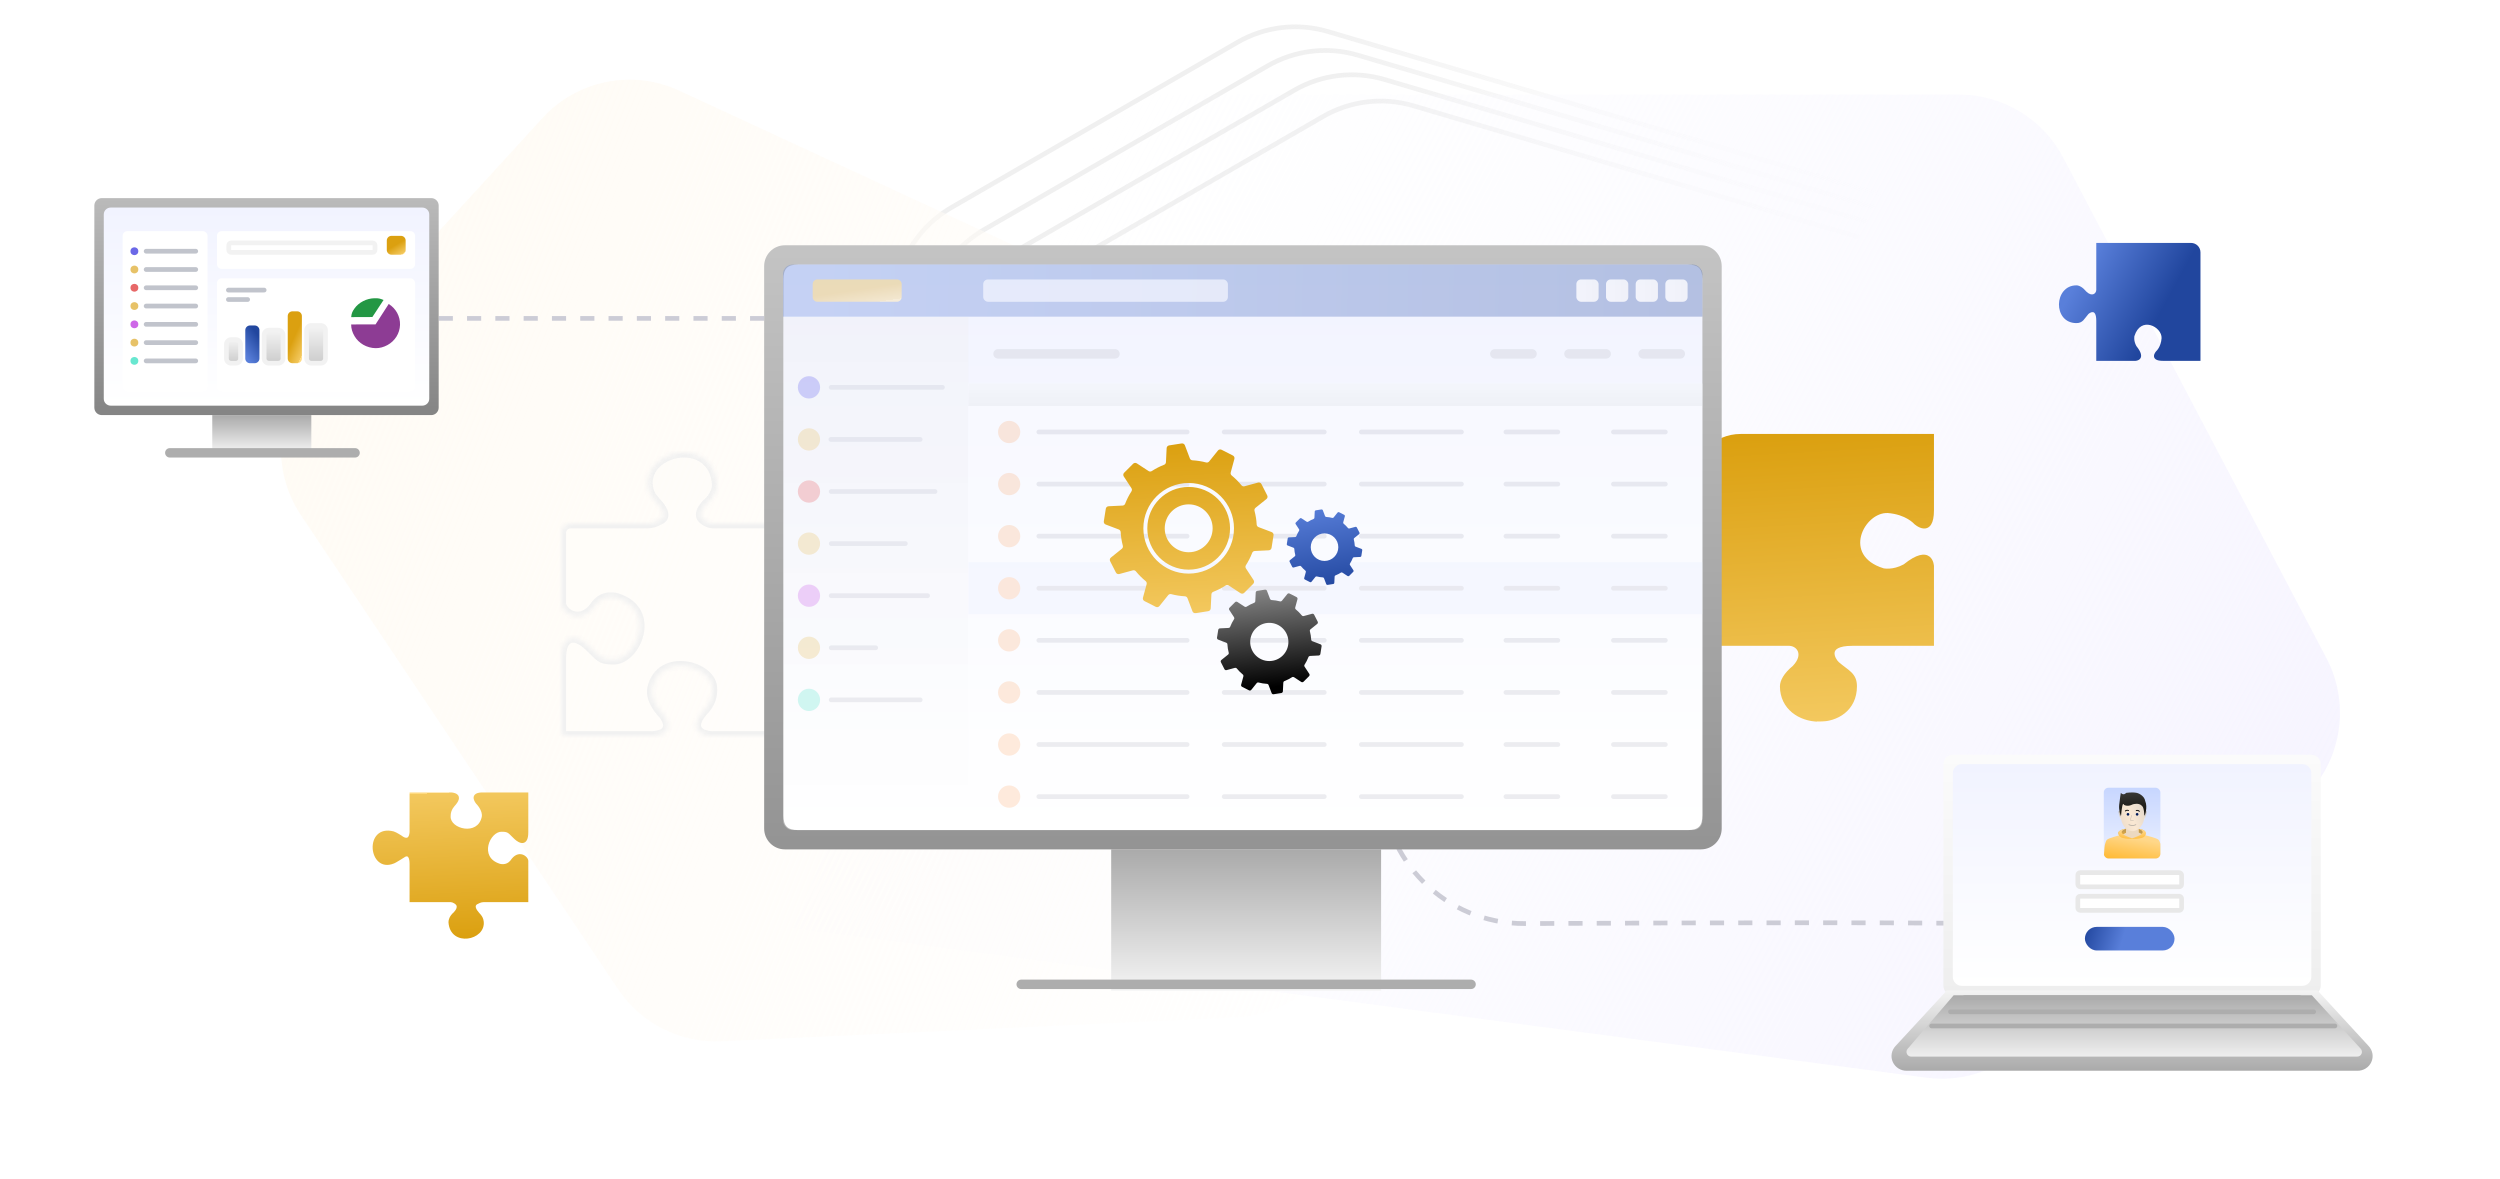<svg width="530" height="250" viewBox="0 0 530 250" fill="none" xmlns="http://www.w3.org/2000/svg">
<g clip-path="url(#clip0_2163_11471)">
<path d="M398.279 207.244L428.392 80.83C431.411 68.157 423.985 55.339 411.491 51.653L293.544 16.861C287.106 14.962 280.171 15.788 274.358 19.145L215.017 53.421C205.245 59.066 200.592 70.656 203.75 81.491L232.913 181.56C235.402 190.1 242.324 196.62 250.997 198.594L369.008 225.456C382.108 228.437 395.165 220.313 398.279 207.244Z" stroke="url(#paint0_linear_2163_11471)"/>
<path d="M387.832 200.207L418.541 71.296C421.559 58.623 414.134 45.805 401.639 42.119L281.521 6.687C275.083 4.787 268.147 5.613 262.335 8.97L201.762 43.958C191.989 49.602 187.337 61.193 190.495 72.028L220.215 174.01C222.704 182.55 229.626 189.07 238.299 191.045L358.562 218.418C371.661 221.4 384.719 213.276 387.832 200.207Z" stroke="url(#paint1_linear_2163_11471)"/>
<path d="M393.56 203.961L424.029 76.054C427.047 63.382 419.622 50.564 407.127 46.878L287.883 11.703C281.445 9.804 274.51 10.63 268.697 13.987L208.62 48.688C198.847 54.333 194.195 65.923 197.353 76.758L226.849 177.971C229.337 186.51 236.259 193.031 244.933 195.005L364.289 222.172C377.389 225.154 390.446 217.03 393.56 203.961Z" stroke="url(#paint2_linear_2163_11471)"/>
<path d="M403.224 210.504L432.901 85.925C435.919 73.252 428.494 60.434 415.999 56.748L299.649 22.427C293.211 20.528 286.276 21.354 280.463 24.711L222.027 58.464C212.255 64.109 207.602 75.699 210.76 86.534L239.513 185.196C242.002 193.736 248.924 200.256 257.597 202.231L373.953 228.715C387.053 231.697 400.111 223.573 403.224 210.504Z" stroke="url(#paint3_linear_2163_11471)"/>
<path d="M89.146 48.628L106.786 170.279C108.392 181.353 117.161 190.011 128.254 191.476L408.407 228.473C415.586 229.421 422.823 227.209 428.247 222.411L487.635 169.861C496.26 162.229 498.555 149.694 493.195 139.501L437.397 33.404C433.075 25.186 424.555 20.04 415.27 20.04L113.887 20.04C98.652 20.04 86.96 33.55 89.146 48.628Z" fill="url(#paint4_linear_2163_11471)"/>
<path d="M283.745 180.613L233.812 67.626C231.355 62.067 226.957 57.593 221.44 55.041L143.952 19.203C134.068 14.632 122.363 16.985 115.012 25.019L66.133 78.448C58.36 86.945 57.397 99.652 63.8 109.224L131.007 209.682C135.876 216.96 144.198 221.16 152.945 220.754L262.038 215.692C279.591 214.877 290.848 196.686 283.745 180.613Z" fill="url(#paint5_linear_2163_11471)"/>
<path d="M425.5 196C419.559 195.478 363.086 195.587 323.233 195.795C306.555 195.881 292.971 182.395 292.971 165.716L292.971 97.5C292.971 80.931 279.539 67.5 262.971 67.5L91 67.5" stroke="#CCCCD6" stroke-linejoin="round" stroke-dasharray="3 3"/>
<g filter="url(#filter0_bd_2163_11471)">
<mask id="path-8-inside-1_2163_11471" fill="white">
<path d="M169.967 112.492L170.089 112.414C170.194 112.347 170.345 112.252 170.529 112.136C170.896 111.906 171.392 111.596 171.911 111.279C172.429 110.963 172.973 110.639 173.433 110.379C173.662 110.25 173.875 110.135 174.055 110.044C174.213 109.965 174.373 109.891 174.503 109.849C177.11 108.79 179.263 109.25 180.786 110.572C182.284 111.872 183.109 113.948 183.227 116.015C183.345 118.082 182.76 120.236 181.316 121.68C179.85 123.148 177.586 123.796 174.545 123.007L174.535 123.004L174.525 123.001C173.964 122.831 173.118 122.371 172.455 121.986C172.114 121.787 171.805 121.599 171.581 121.46C171.469 121.391 171.379 121.334 171.316 121.294L171.243 121.247L171.223 121.235L171.217 121.231L171.189 121.213L171.166 121.193L171.16 121.189L171.136 121.169C171.114 121.151 171.08 121.125 171.035 121.092C170.946 121.026 170.818 120.937 170.663 120.843C170.344 120.651 169.95 120.465 169.571 120.41C169.209 120.357 168.902 120.425 168.65 120.688C168.377 120.975 168.097 121.568 168 122.741V137C168 138.105 167.105 139 166 139H150.839L150.838 139L150.836 139L150.832 139L150.818 138.999L150.802 138.999L150.769 138.997C150.729 138.995 150.671 138.992 150.601 138.986C150.459 138.974 150.263 138.952 150.039 138.912C149.601 138.833 149.009 138.676 148.521 138.35C148.013 138.009 147.59 137.459 147.622 136.648C147.652 135.892 148.077 135.008 148.964 133.953C149.015 133.883 149.085 133.807 149.139 133.75L149.148 133.739L149.181 133.704C149.252 133.628 149.333 133.54 149.425 133.437C149.635 133.198 149.894 132.88 150.142 132.483C150.637 131.69 151.094 130.579 151.048 129.141L151.047 129.123L151.048 129.106C151.091 127.897 150.471 126.782 149.404 125.897C148.337 125.011 146.86 124.392 145.312 124.195C143.766 123.998 142.189 124.226 140.907 124.982C139.64 125.729 138.621 127.014 138.2 129.018C137.986 130.293 138.506 131.593 139.141 132.624C139.454 133.133 139.783 133.556 140.034 133.852C140.159 134 140.264 134.115 140.337 134.192C140.373 134.231 140.402 134.26 140.42 134.279L140.441 134.3L140.445 134.304L140.459 134.318L140.472 134.333L140.474 134.335L140.477 134.338L140.485 134.348L140.504 134.37L140.515 134.383C140.539 134.413 140.574 134.455 140.615 134.508C140.697 134.615 140.808 134.766 140.925 134.949C141.153 135.305 141.429 135.82 141.534 136.373C141.642 136.943 141.573 137.606 141.033 138.133C140.524 138.63 139.676 138.921 138.439 138.999L138.423 139H120C119.448 139 119 138.552 119 138L119 122.675C119 121.304 119.185 120.282 119.537 119.562C119.901 118.819 120.45 118.391 121.116 118.277C121.75 118.169 122.41 118.357 123.005 118.657C123.608 118.961 124.197 119.404 124.712 119.886C125.214 120.355 125.622 120.763 125.967 121.108L125.969 121.11C126.073 121.214 126.172 121.312 126.265 121.404C126.676 121.811 126.984 122.097 127.291 122.308C127.866 122.703 128.493 122.876 129.948 122.876H129.957L129.966 122.877C131.13 122.92 132.316 122.336 133.32 121.316C134.322 120.299 135.101 118.887 135.447 117.383C135.793 115.881 135.701 114.318 135.007 112.971C134.318 111.633 133.004 110.45 130.795 109.753L130.786 109.75L130.784 109.75L130.767 109.744C130.75 109.739 130.722 109.731 130.685 109.721C130.611 109.702 130.5 109.675 130.36 109.65C130.078 109.6 129.682 109.558 129.233 109.586C128.344 109.642 127.253 109.973 126.369 111.082C125.588 112.262 124.747 112.994 123.897 113.372C123.036 113.755 122.201 113.761 121.474 113.548C120.755 113.336 120.15 112.914 119.722 112.443C119.309 111.988 119 111.417 119 110.884V96C119 94.895 119.895 94 121 94H137.417C138.601 93.975 139.374 93.462 139.878 93.238C140.37 93.019 140.57 92.758 140.651 92.526C140.737 92.279 140.721 91.974 140.607 91.621C140.493 91.27 140.297 90.918 140.089 90.614C139.833 90.239 139.569 89.925 139.303 89.625C139.238 89.551 139.172 89.477 139.105 89.402C138.906 89.18 138.704 88.953 138.519 88.721C138.002 88.072 137.582 87.331 137.418 86.166L137.417 86.164C137.143 84.166 137.904 82.473 139.178 81.246C140.443 80.029 142.215 79.262 144.025 79.056C145.836 78.85 147.733 79.201 149.229 80.285C150.739 81.38 151.785 83.184 151.942 85.761L151.943 85.776V85.792C151.943 86.64 151.585 88.285 149.696 89.889C148.48 91.176 148.413 92.09 148.642 92.619C148.887 93.186 150.122 93.952 151 94H166C167.105 94 168 94.895 168 96V109.62C168 110.896 168.165 111.677 168.375 112.14C168.576 112.585 168.805 112.716 168.971 112.76C169.165 112.811 169.387 112.771 169.592 112.692C169.69 112.654 169.772 112.611 169.829 112.579C169.857 112.563 169.878 112.549 169.891 112.541L169.903 112.533L169.904 112.533L169.906 112.532L169.913 112.526L169.924 112.519L169.967 112.492Z"/>
</mask>
<path d="M169.967 112.492L170.089 112.414C170.194 112.347 170.345 112.252 170.529 112.136C170.896 111.906 171.392 111.596 171.911 111.279C172.429 110.963 172.973 110.639 173.433 110.379C173.662 110.25 173.875 110.135 174.055 110.044C174.213 109.965 174.373 109.891 174.503 109.849C177.11 108.79 179.263 109.25 180.786 110.572C182.284 111.872 183.109 113.948 183.227 116.015C183.345 118.082 182.76 120.236 181.316 121.68C179.85 123.148 177.586 123.796 174.545 123.007L174.535 123.004L174.525 123.001C173.964 122.831 173.118 122.371 172.455 121.986C172.114 121.787 171.805 121.599 171.581 121.46C171.469 121.391 171.379 121.334 171.316 121.294L171.243 121.247L171.223 121.235L171.217 121.231L171.189 121.213L171.166 121.193L171.16 121.189L171.136 121.169C171.114 121.151 171.08 121.125 171.035 121.092C170.946 121.026 170.818 120.937 170.663 120.843C170.344 120.651 169.95 120.465 169.571 120.41C169.209 120.357 168.902 120.425 168.65 120.688C168.377 120.975 168.097 121.568 168 122.741V137C168 138.105 167.105 139 166 139H150.839L150.838 139L150.836 139L150.832 139L150.818 138.999L150.802 138.999L150.769 138.997C150.729 138.995 150.671 138.992 150.601 138.986C150.459 138.974 150.263 138.952 150.039 138.912C149.601 138.833 149.009 138.676 148.521 138.35C148.013 138.009 147.59 137.459 147.622 136.648C147.652 135.892 148.077 135.008 148.964 133.953C149.015 133.883 149.085 133.807 149.139 133.75L149.148 133.739L149.181 133.704C149.252 133.628 149.333 133.54 149.425 133.437C149.635 133.198 149.894 132.88 150.142 132.483C150.637 131.69 151.094 130.579 151.048 129.141L151.047 129.123L151.048 129.106C151.091 127.897 150.471 126.782 149.404 125.897C148.337 125.011 146.86 124.392 145.312 124.195C143.766 123.998 142.189 124.226 140.907 124.982C139.64 125.729 138.621 127.014 138.2 129.018C137.986 130.293 138.506 131.593 139.141 132.624C139.454 133.133 139.783 133.556 140.034 133.852C140.159 134 140.264 134.115 140.337 134.192C140.373 134.231 140.402 134.26 140.42 134.279L140.441 134.3L140.445 134.304L140.459 134.318L140.472 134.333L140.474 134.335L140.477 134.338L140.485 134.348L140.504 134.37L140.515 134.383C140.539 134.413 140.574 134.455 140.615 134.508C140.697 134.615 140.808 134.766 140.925 134.949C141.153 135.305 141.429 135.82 141.534 136.373C141.642 136.943 141.573 137.606 141.033 138.133C140.524 138.63 139.676 138.921 138.439 138.999L138.423 139H120C119.448 139 119 138.552 119 138L119 122.675C119 121.304 119.185 120.282 119.537 119.562C119.901 118.819 120.45 118.391 121.116 118.277C121.75 118.169 122.41 118.357 123.005 118.657C123.608 118.961 124.197 119.404 124.712 119.886C125.214 120.355 125.622 120.763 125.967 121.108L125.969 121.11C126.073 121.214 126.172 121.312 126.265 121.404C126.676 121.811 126.984 122.097 127.291 122.308C127.866 122.703 128.493 122.876 129.948 122.876H129.957L129.966 122.877C131.13 122.92 132.316 122.336 133.32 121.316C134.322 120.299 135.101 118.887 135.447 117.383C135.793 115.881 135.701 114.318 135.007 112.971C134.318 111.633 133.004 110.45 130.795 109.753L130.786 109.75L130.784 109.75L130.767 109.744C130.75 109.739 130.722 109.731 130.685 109.721C130.611 109.702 130.5 109.675 130.36 109.65C130.078 109.6 129.682 109.558 129.233 109.586C128.344 109.642 127.253 109.973 126.369 111.082C125.588 112.262 124.747 112.994 123.897 113.372C123.036 113.755 122.201 113.761 121.474 113.548C120.755 113.336 120.15 112.914 119.722 112.443C119.309 111.988 119 111.417 119 110.884V96C119 94.895 119.895 94 121 94H137.417C138.601 93.975 139.374 93.462 139.878 93.238C140.37 93.019 140.57 92.758 140.651 92.526C140.737 92.279 140.721 91.974 140.607 91.621C140.493 91.27 140.297 90.918 140.089 90.614C139.833 90.239 139.569 89.925 139.303 89.625C139.238 89.551 139.172 89.477 139.105 89.402C138.906 89.18 138.704 88.953 138.519 88.721C138.002 88.072 137.582 87.331 137.418 86.166L137.417 86.164C137.143 84.166 137.904 82.473 139.178 81.246C140.443 80.029 142.215 79.262 144.025 79.056C145.836 78.85 147.733 79.201 149.229 80.285C150.739 81.38 151.785 83.184 151.942 85.761L151.943 85.776V85.792C151.943 86.64 151.585 88.285 149.696 89.889C148.48 91.176 148.413 92.09 148.642 92.619C148.887 93.186 150.122 93.952 151 94H166C167.105 94 168 94.895 168 96V109.62C168 110.896 168.165 111.677 168.375 112.14C168.576 112.585 168.805 112.716 168.971 112.76C169.165 112.811 169.387 112.771 169.592 112.692C169.69 112.654 169.772 112.611 169.829 112.579C169.857 112.563 169.878 112.549 169.891 112.541L169.903 112.533L169.904 112.533L169.906 112.532L169.913 112.526L169.924 112.519L169.967 112.492Z" fill="url(#paint6_linear_2163_11471)" fill-opacity="0.2" shape-rendering="crispEdges"/>
<path d="M150.349 138.486L150.339 138.99L151.339 139.01L151.348 138.506L150.349 138.486ZM140.434 135.039L140.806 134.705L140.138 133.96L139.766 134.295L140.434 135.039ZM170.089 112.414L169.553 111.57L169.552 111.57L170.089 112.414ZM169.967 112.492L169.431 111.648L169.429 111.649L169.967 112.492ZM170.529 112.136L171.061 112.983L171.061 112.983L170.529 112.136ZM171.911 111.279L171.39 110.425L171.39 110.425L171.911 111.279ZM173.433 110.379L172.942 109.508L172.942 109.508L173.433 110.379ZM174.055 110.044L174.504 110.938L174.504 110.938L174.055 110.044ZM174.503 109.849L174.806 110.802L174.843 110.791L174.88 110.776L174.503 109.849ZM180.786 110.572L180.131 111.328L180.786 110.572ZM183.227 116.015L182.228 116.072L183.227 116.015ZM181.316 121.68L180.609 120.973V120.973L181.316 121.68ZM174.545 123.007L174.293 123.975L174.293 123.975L174.545 123.007ZM174.535 123.004L174.244 123.961L174.264 123.967L174.284 123.972L174.535 123.004ZM174.525 123.001L174.816 122.044L174.816 122.044L174.525 123.001ZM172.455 121.986L171.952 122.85L171.952 122.85L172.455 121.986ZM171.581 121.46L171.054 122.31L171.054 122.31L171.581 121.46ZM171.316 121.294L170.779 122.138L170.78 122.139L171.316 121.294ZM171.243 121.247L170.704 122.09L170.706 122.091L171.243 121.247ZM171.223 121.235L170.682 122.076L170.684 122.077L171.223 121.235ZM171.189 121.213L170.544 121.977L170.594 122.019L170.648 122.054L171.189 121.213ZM171.217 121.231L170.675 122.072L170.676 122.072L171.217 121.231ZM171.16 121.189L171.797 120.418L171.787 120.41L171.16 121.189ZM171.166 121.193L171.811 120.429L171.803 120.422L171.166 121.193ZM171.136 121.169L171.763 120.39L171.758 120.386L171.136 121.169ZM171.035 121.092L170.441 121.896V121.896L171.035 121.092ZM170.663 120.843L170.147 121.7L170.663 120.843ZM169.571 120.41L169.426 121.399H169.426L169.571 120.41ZM168.65 120.688L167.927 119.998L167.927 119.998L168.65 120.688ZM168 122.741L167.003 122.658L167 122.7V122.741H168ZM150.839 139L150.718 139.993L150.778 140H150.839V139ZM150.838 139L150.958 138.007L150.909 138.001L150.86 138L150.838 139ZM150.836 139L150.811 140L150.813 140L150.836 139ZM150.832 139L150.801 139.999L150.806 139.999L150.832 139ZM150.818 138.999L150.781 139.999L150.787 139.999L150.818 138.999ZM150.802 138.999L150.757 139.998L150.765 139.998L150.802 138.999ZM150.769 138.997L150.72 139.996L150.725 139.996L150.769 138.997ZM150.601 138.986L150.517 139.982L150.517 139.982L150.601 138.986ZM150.039 138.912L149.862 139.896H149.862L150.039 138.912ZM148.521 138.35L149.078 137.519V137.519L148.521 138.35ZM147.622 136.648L148.621 136.687V136.687L147.622 136.648ZM148.964 133.953L149.729 134.596L149.751 134.571L149.77 134.544L148.964 133.953ZM149.139 133.75L149.871 134.43L149.871 134.43L149.139 133.75ZM149.148 133.739L148.416 133.058L148.416 133.059L149.148 133.739ZM149.181 133.704L148.449 133.023L148.449 133.023L149.181 133.704ZM149.425 133.437L150.174 134.098L150.174 134.098L149.425 133.437ZM150.142 132.483L150.99 133.013H150.99L150.142 132.483ZM151.048 129.141L152.047 129.109V129.109L151.048 129.141ZM151.047 129.123L150.048 129.088L150.047 129.122L150.048 129.155L151.047 129.123ZM151.048 129.106L152.047 129.142L152.047 129.142L151.048 129.106ZM149.404 125.897L150.043 125.128H150.043L149.404 125.897ZM145.312 124.195L145.439 123.203L145.312 124.195ZM140.907 124.982L140.399 124.121L140.399 124.121L140.907 124.982ZM138.2 129.018L137.221 128.812L137.217 128.832L137.214 128.852L138.2 129.018ZM139.141 132.624L139.993 132.1H139.993L139.141 132.624ZM140.034 133.852L139.271 134.499H139.271L140.034 133.852ZM140.337 134.192L141.065 133.507L141.065 133.507L140.337 134.192ZM140.42 134.279L139.707 134.98L139.71 134.983L140.42 134.279ZM140.441 134.3L139.731 135.004L139.736 135.009L140.441 134.3ZM140.445 134.304L139.74 135.013L139.746 135.019L140.445 134.304ZM140.459 134.318L141.212 133.66L141.186 133.63L141.159 133.603L140.459 134.318ZM140.472 134.333L141.227 133.676L141.225 133.674L140.472 134.333ZM140.477 134.338L141.236 133.687L141.232 133.683L140.477 134.338ZM140.474 134.335L141.23 133.68L141.228 133.678L140.474 134.335ZM140.485 134.348L141.25 133.703L141.244 133.697L140.485 134.348ZM140.504 134.37L141.273 133.731L141.269 133.726L140.504 134.37ZM140.515 134.383L141.285 133.746L141.284 133.744L140.515 134.383ZM140.615 134.508L139.824 135.12L139.824 135.12L140.615 134.508ZM140.925 134.949L141.767 134.41L141.767 134.41L140.925 134.949ZM141.534 136.373L142.516 136.187V136.187L141.534 136.373ZM141.033 138.133L141.731 138.849H141.731L141.033 138.133ZM138.439 138.999L138.502 139.997L138.502 139.997L138.439 138.999ZM138.423 139V140H138.455L138.486 139.998L138.423 139ZM119.537 119.562L120.436 120.001H120.436L119.537 119.562ZM119 122.675L120 122.675V122.675L119 122.675ZM121.116 118.277L121.285 119.263H121.285L121.116 118.277ZM123.005 118.657L123.455 117.764H123.455L123.005 118.657ZM124.712 119.886L125.395 119.155H125.395L124.712 119.886ZM125.967 121.108L126.674 120.4L126.674 120.4L125.967 121.108ZM126.265 121.404L125.562 122.115L125.562 122.115L126.265 121.404ZM125.969 121.11L125.262 121.817L125.262 121.817L125.969 121.11ZM127.291 122.308L126.725 123.132H126.725L127.291 122.308ZM129.957 122.876L129.995 121.877L129.976 121.876H129.957V122.876ZM129.966 122.877L129.929 123.876L129.929 123.876L129.966 122.877ZM133.32 121.316L132.608 120.614L133.32 121.316ZM135.447 117.383L136.422 117.608L135.447 117.383ZM135.007 112.971L135.896 112.513L135.007 112.971ZM130.795 109.753L130.494 110.707L130.494 110.707L130.795 109.753ZM130.786 109.75L130.427 110.684L130.456 110.695L130.485 110.704L130.786 109.75ZM130.784 109.75L131.143 108.816L131.112 108.804L131.081 108.795L130.784 109.75ZM130.767 109.744L131.063 108.789L131.056 108.787L130.767 109.744ZM130.685 109.721L130.941 108.754L130.941 108.754L130.685 109.721ZM130.36 109.65L130.185 110.635H130.185L130.36 109.65ZM129.233 109.586L129.169 108.588H129.169L129.233 109.586ZM126.369 111.082L125.587 110.459L125.559 110.493L125.535 110.53L126.369 111.082ZM123.897 113.372L123.49 112.459H123.49L123.897 113.372ZM121.474 113.548L121.756 112.588H121.756L121.474 113.548ZM119.722 112.443L118.982 113.115L118.982 113.115L119.722 112.443ZM139.878 93.238L139.472 92.325L139.878 93.238ZM137.417 94V95H137.428L137.438 95L137.417 94ZM140.651 92.526L139.707 92.196V92.196L140.651 92.526ZM140.607 91.621L139.655 91.929L139.655 91.929L140.607 91.621ZM140.089 90.614L140.914 90.049L140.914 90.049L140.089 90.614ZM139.303 89.625L138.554 90.286L138.554 90.286L139.303 89.625ZM139.105 89.402L138.36 90.068L138.36 90.068L139.105 89.402ZM138.519 88.721L139.301 88.098L138.519 88.721ZM137.418 86.166L136.427 86.304L136.427 86.305L137.418 86.166ZM137.417 86.164L136.427 86.3L136.427 86.302L137.417 86.164ZM139.178 81.246L139.872 81.967V81.967L139.178 81.246ZM144.025 79.056L143.912 78.062L144.025 79.056ZM149.229 80.285L149.816 79.476V79.476L149.229 80.285ZM151.942 85.761L150.944 85.822L150.944 85.822L151.942 85.761ZM151.943 85.776H152.943V85.746L152.942 85.716L151.943 85.776ZM149.696 89.889L149.049 89.127L149.007 89.163L148.969 89.203L149.696 89.889ZM148.642 92.619L147.724 93.016L147.724 93.016L148.642 92.619ZM151 94L150.946 94.999L150.973 95H151V94ZM168.375 112.14L169.286 111.729L169.286 111.729L168.375 112.14ZM168.971 112.76L168.717 113.727L168.717 113.727L168.971 112.76ZM169.592 112.692L169.953 113.624L169.953 113.624L169.592 112.692ZM169.829 112.579L169.332 111.711L169.332 111.711L169.829 112.579ZM169.891 112.541L170.435 113.38L170.439 113.377L169.891 112.541ZM169.903 112.533L170.451 113.37L170.467 113.359L170.482 113.349L169.903 112.533ZM169.904 112.533L169.33 111.714L169.325 111.717L169.904 112.533ZM169.906 112.532L170.48 113.35L170.487 113.345L169.906 112.532ZM169.913 112.526L169.375 111.683L169.353 111.697L169.332 111.712L169.913 112.526ZM169.924 112.519L169.386 111.676L169.385 111.677L169.924 112.519ZM119 138L118 138V138H119ZM169.552 111.57L169.431 111.648L170.504 113.335L170.626 113.258L169.552 111.57ZM169.996 111.29C169.812 111.406 169.659 111.502 169.553 111.57L170.625 113.258C170.729 113.192 170.879 113.097 171.061 112.983L169.996 111.29ZM171.39 110.425C170.866 110.745 170.365 111.058 169.996 111.29L171.061 112.983C171.426 112.754 171.918 112.446 172.432 112.133L171.39 110.425ZM172.942 109.508C172.467 109.776 171.912 110.107 171.39 110.425L172.432 112.133C172.946 111.819 173.478 111.501 173.924 111.25L172.942 109.508ZM173.606 109.151C173.406 109.251 173.178 109.375 172.942 109.508L173.924 111.25C174.146 111.125 174.344 111.018 174.504 110.938L173.606 109.151ZM174.201 108.896C173.989 108.963 173.769 109.069 173.606 109.151L174.504 110.938C174.657 110.861 174.756 110.818 174.806 110.802L174.201 108.896ZM181.442 109.817C179.605 108.223 177.045 107.737 174.127 108.923L174.88 110.776C177.175 109.843 178.921 110.277 180.131 111.328L181.442 109.817ZM184.225 115.958C184.096 113.693 183.192 111.336 181.442 109.817L180.131 111.328C181.377 112.409 182.122 114.203 182.228 116.072L184.225 115.958ZM182.024 122.387C183.722 120.688 184.354 118.225 184.225 115.958L182.228 116.072C182.335 117.94 181.798 119.784 180.609 120.973L182.024 122.387ZM174.293 123.975C177.599 124.833 180.254 124.158 182.024 122.387L180.609 120.973C179.446 122.137 177.572 122.76 174.796 122.039L174.293 123.975ZM174.284 123.972L174.293 123.975L174.796 122.039L174.786 122.036L174.284 123.972ZM174.235 123.958L174.244 123.961L174.826 122.047L174.816 122.044L174.235 123.958ZM171.952 122.85C172.599 123.226 173.543 123.748 174.235 123.958L174.816 122.044C174.384 121.913 173.637 121.516 172.957 121.121L171.952 122.85ZM171.054 122.31C171.283 122.452 171.601 122.646 171.952 122.85L172.957 121.121C172.627 120.929 172.326 120.746 172.108 120.611L171.054 122.31ZM170.78 122.139C170.846 122.18 170.939 122.239 171.054 122.31L172.108 120.611C171.999 120.543 171.911 120.488 171.851 120.449L170.78 122.139ZM170.706 122.091L170.779 122.138L171.852 120.45L171.78 120.404L170.706 122.091ZM170.684 122.077L170.704 122.09L171.782 120.405L171.763 120.393L170.684 122.077ZM170.648 122.054L170.675 122.072L171.758 120.39L171.731 120.373L170.648 122.054ZM170.523 121.959L170.529 121.964L171.803 120.422L171.797 120.418L170.523 121.959ZM170.508 121.948L170.533 121.967L171.787 120.41L171.763 120.39L170.508 121.948ZM170.441 121.896C170.475 121.921 170.5 121.941 170.514 121.952L171.758 120.386C171.728 120.362 171.684 120.328 171.63 120.288L170.441 121.896ZM170.147 121.7C170.269 121.774 170.372 121.845 170.441 121.896L171.63 120.288C171.521 120.208 171.366 120.1 171.179 119.987L170.147 121.7ZM169.426 121.399C169.614 121.427 169.875 121.536 170.147 121.7L171.179 119.987C170.813 119.766 170.286 119.504 169.716 119.42L169.426 121.399ZM169.374 121.378C169.381 121.371 169.379 121.374 169.37 121.38C169.36 121.386 169.349 121.39 169.34 121.393C169.323 121.397 169.343 121.387 169.426 121.399L169.716 119.42C169.123 119.333 168.458 119.441 167.927 119.998L169.374 121.378ZM168.997 122.824C169.086 121.746 169.33 121.424 169.374 121.378L167.927 119.998C167.423 120.526 167.108 121.391 167.003 122.658L168.997 122.824ZM150.717 139.993L150.718 139.993L150.959 138.007L150.958 138.007L150.717 139.993ZM150.813 140L150.815 140L150.86 138L150.859 138L150.813 140ZM150.806 139.999L150.811 140L150.861 138L150.857 138L150.806 139.999ZM150.787 139.999L150.801 139.999L150.862 138L150.848 138L150.787 139.999ZM150.765 139.998L150.781 139.999L150.855 138L150.839 137.999L150.765 139.998ZM150.725 139.996L150.757 139.998L150.846 138L150.814 137.998L150.725 139.996ZM150.517 139.982C150.6 139.989 150.669 139.994 150.72 139.996L150.818 137.998C150.788 137.997 150.742 137.994 150.684 137.989L150.517 139.982ZM149.862 139.896C150.123 139.943 150.352 139.969 150.517 139.982L150.684 137.989C150.567 137.98 150.402 137.961 150.215 137.928L149.862 139.896ZM147.965 139.18C148.622 139.62 149.372 139.808 149.862 139.896L150.215 137.928C149.83 137.859 149.397 137.733 149.078 137.519L147.965 139.18ZM146.623 136.608C146.574 137.854 147.249 138.701 147.965 139.18L149.078 137.519C148.921 137.414 148.805 137.295 148.731 137.169C148.662 137.051 148.613 136.9 148.621 136.687L146.623 136.608ZM148.198 133.31C147.26 134.426 146.666 135.522 146.623 136.608L148.621 136.687C148.638 136.262 148.894 135.591 149.729 134.596L148.198 133.31ZM148.406 133.069C148.362 133.116 148.249 133.236 148.157 133.362L149.77 134.544C149.77 134.545 149.772 134.542 149.778 134.534C149.784 134.527 149.791 134.518 149.801 134.507C149.821 134.484 149.844 134.46 149.871 134.43L148.406 133.069ZM148.416 133.059L148.406 133.069L149.871 134.43L149.881 134.42L148.416 133.059ZM148.449 133.023L148.416 133.058L149.881 134.42L149.914 134.385L148.449 133.023ZM148.675 132.775C148.593 132.868 148.52 132.947 148.449 133.023L149.913 134.385C149.984 134.309 150.073 134.213 150.174 134.098L148.675 132.775ZM149.294 131.953C149.083 132.29 148.862 132.563 148.675 132.775L150.174 134.098C150.408 133.833 150.704 133.471 150.99 133.013L149.294 131.953ZM150.048 129.172C150.087 130.368 149.71 131.286 149.294 131.953L150.99 133.013C151.564 132.093 152.101 130.789 152.047 129.109L150.048 129.172ZM150.048 129.155L150.048 129.172L152.047 129.109L152.047 129.092L150.048 129.155ZM150.049 129.071L150.048 129.088L152.047 129.159L152.047 129.142L150.049 129.071ZM148.765 126.667C149.667 127.415 150.077 128.257 150.049 129.071L152.047 129.142C152.104 127.538 151.274 126.149 150.043 125.128L148.765 126.667ZM145.186 125.187C146.566 125.363 147.86 125.915 148.765 126.667L150.043 125.128C148.814 124.108 147.154 123.422 145.439 123.203L145.186 125.187ZM141.415 125.844C142.466 125.224 143.808 125.011 145.186 125.187L145.439 123.203C143.723 122.984 141.912 123.229 140.399 124.121L141.415 125.844ZM139.179 129.223C139.546 127.478 140.404 126.44 141.415 125.844L140.399 124.121C138.876 125.019 137.697 126.55 137.221 128.812L139.179 129.223ZM139.993 132.1C139.403 131.143 139.032 130.102 139.186 129.183L137.214 128.852C136.94 130.484 137.609 132.043 138.29 133.148L139.993 132.1ZM140.797 133.206C140.57 132.937 140.273 132.555 139.993 132.1L138.29 133.148C138.635 133.71 138.997 134.175 139.271 134.499L140.797 133.206ZM141.065 133.507C141.003 133.441 140.91 133.339 140.797 133.206L139.271 134.499C139.409 134.661 139.525 134.789 139.609 134.878L141.065 133.507ZM141.133 133.578C141.119 133.564 141.096 133.54 141.065 133.507L139.609 134.877C139.65 134.922 139.684 134.956 139.707 134.98L141.133 133.578ZM141.151 133.595L141.13 133.575L139.71 134.983L139.731 135.004L141.151 133.595ZM141.15 133.594L141.145 133.59L139.736 135.009L139.74 135.013L141.15 133.594ZM141.159 133.603L141.144 133.589L139.746 135.019L139.76 135.033L141.159 133.603ZM141.225 133.674L141.212 133.66L139.707 134.976L139.72 134.991L141.225 133.674ZM141.232 133.683L141.23 133.68L139.718 134.989L139.721 134.992L141.232 133.683ZM141.244 133.697L141.236 133.687L139.717 134.989L139.726 134.999L141.244 133.697ZM141.269 133.726L141.25 133.704L139.721 134.992L139.74 135.015L141.269 133.726ZM141.284 133.744L141.273 133.731L139.735 135.009L139.746 135.022L141.284 133.744ZM141.406 133.897C141.357 133.834 141.316 133.783 141.285 133.746L139.744 135.02C139.762 135.042 139.79 135.076 139.824 135.12L141.406 133.897ZM141.767 134.41C141.631 134.197 141.502 134.021 141.406 133.897L139.824 135.12C139.892 135.208 139.985 135.335 140.082 135.488L141.767 134.41ZM142.516 136.187C142.377 135.45 142.023 134.809 141.767 134.41L140.082 135.488C140.283 135.801 140.481 136.19 140.551 136.559L142.516 136.187ZM141.731 138.849C142.586 138.015 142.664 136.968 142.516 136.187L140.551 136.559C140.619 136.918 140.56 137.197 140.335 137.417L141.731 138.849ZM138.502 139.997C139.828 139.913 140.967 139.594 141.731 138.849L140.335 137.417C140.08 137.666 139.524 137.928 138.376 138.001L138.502 139.997ZM138.486 139.998L138.502 139.997L138.376 138.001L138.36 138.002L138.486 139.998ZM118.639 119.122C118.191 120.038 118 121.236 118 122.675L120 122.675C120 121.373 120.179 120.525 120.436 120.001L118.639 119.122ZM120.948 117.291C119.914 117.468 119.12 118.139 118.639 119.122L120.436 120.001C120.682 119.498 120.985 119.314 121.285 119.263L120.948 117.291ZM123.455 117.764C122.767 117.418 121.879 117.132 120.948 117.291L121.285 119.263C121.62 119.205 122.052 119.297 122.555 119.55L123.455 117.764ZM125.395 119.155C124.832 118.629 124.166 118.122 123.455 117.764L122.555 119.55C123.05 119.799 123.562 120.18 124.029 120.617L125.395 119.155ZM126.674 120.4C126.329 120.055 125.91 119.637 125.395 119.155L124.029 120.617C124.517 121.073 124.915 121.47 125.26 121.815L126.674 120.4ZM126.968 120.694C126.877 120.603 126.78 120.507 126.676 120.402L125.262 121.817C125.366 121.921 125.466 122.021 125.562 122.115L126.968 120.694ZM126.676 120.402L126.674 120.4L125.26 121.815L125.262 121.817L126.676 120.402ZM127.858 121.484C127.631 121.329 127.38 121.1 126.968 120.694L125.562 122.115C125.972 122.521 126.336 122.865 126.725 123.132L127.858 121.484ZM129.948 121.876C128.571 121.876 128.187 121.71 127.858 121.484L126.725 123.132C127.546 123.696 128.415 123.876 129.948 123.876V121.876ZM129.957 121.876H129.948V123.876H129.957V121.876ZM130.004 121.877L129.995 121.877L129.92 123.876L129.929 123.876L130.004 121.877ZM132.608 120.614C131.731 121.505 130.801 121.907 130.004 121.877L129.929 123.876C131.459 123.933 132.901 123.167 134.033 122.018L132.608 120.614ZM134.473 117.159C134.167 118.488 133.475 119.733 132.608 120.614L134.033 122.018C135.168 120.865 136.035 119.287 136.422 117.608L134.473 117.159ZM134.118 113.429C134.682 114.522 134.778 115.835 134.473 117.159L136.422 117.608C136.809 115.927 136.721 114.113 135.896 112.513L134.118 113.429ZM130.494 110.707C132.488 111.336 133.569 112.362 134.118 113.429L135.896 112.513C135.067 110.903 133.519 109.565 131.096 108.799L130.494 110.707ZM130.485 110.704L130.494 110.707L131.096 108.799L131.087 108.797L130.485 110.704ZM130.426 110.683L130.427 110.684L131.145 108.817L131.143 108.816L130.426 110.683ZM130.47 110.699L130.488 110.705L131.081 108.795L131.063 108.789L130.47 110.699ZM130.429 110.688C130.454 110.694 130.471 110.699 130.477 110.701L131.056 108.787C131.029 108.779 130.99 108.767 130.941 108.754L130.429 110.688ZM130.185 110.635C130.296 110.654 130.379 110.675 130.429 110.688L130.941 108.754C130.844 108.729 130.705 108.696 130.534 108.666L130.185 110.635ZM129.296 110.584C129.648 110.562 129.962 110.595 130.185 110.635L130.534 108.666C130.194 108.605 129.717 108.553 129.169 108.588L129.296 110.584ZM127.15 111.705C127.818 110.869 128.616 110.627 129.296 110.584L129.169 108.588C128.072 108.657 126.688 109.078 125.587 110.459L127.15 111.705ZM124.303 114.286C125.372 113.81 126.347 112.927 127.203 111.634L125.535 110.53C124.829 111.597 124.123 112.177 123.49 112.459L124.303 114.286ZM121.192 114.507C122.131 114.783 123.212 114.771 124.303 114.286L123.49 112.459C122.861 112.739 122.27 112.739 121.756 112.588L121.192 114.507ZM118.982 113.115C119.518 113.706 120.277 114.238 121.192 114.507L121.756 112.588C121.233 112.435 120.782 112.122 120.463 111.77L118.982 113.115ZM118 110.884C118 111.771 118.49 112.573 118.982 113.115L120.463 111.77C120.129 111.403 120 111.064 120 110.884H118ZM139.472 92.325C138.822 92.613 138.318 92.981 137.396 93L137.438 95C138.884 94.969 139.927 94.311 140.284 94.152L139.472 92.325ZM139.707 92.196C139.715 92.173 139.725 92.166 139.711 92.18C139.693 92.198 139.629 92.254 139.472 92.325L140.284 94.152C140.972 93.846 141.404 93.401 141.595 92.857L139.707 92.196ZM139.655 91.929C139.691 92.041 139.703 92.117 139.705 92.163C139.708 92.208 139.701 92.214 139.707 92.196L141.595 92.857C141.78 92.329 141.71 91.783 141.558 91.312L139.655 91.929ZM139.263 91.178C139.44 91.436 139.581 91.701 139.655 91.929L141.558 91.312C141.405 90.84 141.154 90.4 140.914 90.049L139.263 91.178ZM138.554 90.286C138.808 90.574 139.041 90.853 139.263 91.178L140.914 90.049C140.624 89.625 140.329 89.275 140.053 88.963L138.554 90.286ZM138.36 90.068C138.427 90.144 138.491 90.216 138.554 90.286L140.053 88.963C139.985 88.886 139.917 88.809 139.85 88.735L138.36 90.068ZM137.737 89.344C137.942 89.602 138.164 89.85 138.36 90.068L139.85 88.735C139.648 88.509 139.465 88.304 139.301 88.098L137.737 89.344ZM136.427 86.305C136.621 87.681 137.132 88.585 137.737 89.344L139.301 88.098C138.872 87.559 138.542 86.981 138.408 86.026L136.427 86.305ZM136.427 86.302L136.427 86.304L138.408 86.028L138.408 86.025L136.427 86.302ZM138.485 80.526C137.015 81.942 136.103 83.941 136.427 86.3L138.408 86.028C138.183 84.39 138.794 83.005 139.872 81.967L138.485 80.526ZM143.912 78.062C141.912 78.29 139.927 79.138 138.485 80.526L139.872 81.967C140.959 80.92 142.518 80.234 144.138 80.05L143.912 78.062ZM149.816 79.476C148.076 78.215 145.914 77.835 143.912 78.062L144.138 80.05C145.758 79.865 147.39 80.188 148.642 81.095L149.816 79.476ZM152.941 85.7C152.767 82.863 151.597 80.768 149.816 79.476L148.642 81.095C149.88 81.993 150.803 83.505 150.944 85.822L152.941 85.7ZM152.942 85.716L152.941 85.7L150.944 85.822L150.945 85.838L152.942 85.716ZM152.943 85.792V85.776H150.943V85.792H152.943ZM150.343 90.652C152.464 88.85 152.943 86.922 152.943 85.792H150.943C150.943 86.357 150.706 87.72 149.049 89.127L150.343 90.652ZM149.56 92.222C149.549 92.197 149.506 92.083 149.583 91.832C149.665 91.567 149.884 91.146 150.423 90.576L148.969 89.203C147.627 90.623 147.266 91.955 147.724 93.016L149.56 92.222ZM151.055 93.001C150.838 92.99 150.47 92.869 150.097 92.646C149.921 92.541 149.775 92.431 149.671 92.335C149.554 92.226 149.543 92.183 149.56 92.222L147.724 93.016C147.864 93.339 148.099 93.604 148.31 93.8C148.534 94.008 148.797 94.199 149.071 94.363C149.596 94.677 150.285 94.963 150.946 94.999L151.055 93.001ZM169.286 111.729C169.16 111.449 169 110.83 169 109.62H167C167 110.962 167.171 111.904 167.464 112.552L169.286 111.729ZM169.225 111.793C169.249 111.799 169.276 111.809 169.303 111.823C169.33 111.838 169.349 111.852 169.359 111.861C169.378 111.878 169.344 111.856 169.286 111.729L167.464 112.552C167.766 113.22 168.209 113.594 168.717 113.727L169.225 111.793ZM169.231 111.76C169.21 111.768 169.192 111.773 169.178 111.777C169.163 111.781 169.154 111.782 169.151 111.783C169.148 111.783 169.153 111.782 169.165 111.783C169.177 111.783 169.198 111.785 169.225 111.793L168.717 113.727C169.199 113.854 169.653 113.741 169.953 113.624L169.231 111.76ZM169.332 111.711C169.308 111.725 169.272 111.744 169.231 111.76L169.953 113.624C170.108 113.564 170.236 113.498 170.326 113.446L169.332 111.711ZM169.348 111.702C169.348 111.701 169.343 111.705 169.332 111.711L170.326 113.446C170.372 113.42 170.409 113.397 170.435 113.38L169.348 111.702ZM169.355 111.697L169.343 111.705L170.439 113.377L170.451 113.37L169.355 111.697ZM169.325 111.717L169.324 111.718L170.482 113.349L170.483 113.348L169.325 111.717ZM169.331 111.713L169.33 111.714L170.478 113.351L170.48 113.35L169.331 111.713ZM169.332 111.712L169.324 111.718L170.487 113.345L170.495 113.339L169.332 111.712ZM169.385 111.677L169.375 111.683L170.452 113.369L170.462 113.362L169.385 111.677ZM169.429 111.649L169.386 111.676L170.462 113.362L170.505 113.335L169.429 111.649ZM170.676 122.072L170.682 122.076L171.764 120.394L171.758 120.39L170.676 122.072ZM170.521 121.957L170.544 121.977L171.834 120.449L171.811 120.429L170.521 121.957ZM169 137V122.741H167V137H169ZM150.839 140H166V138H150.839V140ZM141.228 133.678L141.227 133.676L139.718 134.989L139.72 134.991L141.228 133.678ZM166 93H151V95H166V93ZM169 109.62V96H167V109.62H169ZM120 140H138.423V138H120V140ZM118 122.675L118 138L120 138L120 122.675L118 122.675ZM137.417 93H121V95H137.417V93ZM118 96V110.884H120V96H118ZM121 93C119.343 93 118 94.343 118 96H120C120 95.448 120.448 95 121 95V93ZM166 95C166.552 95 167 95.448 167 96H169C169 94.343 167.657 93 166 93V95ZM118 138C118 139.105 118.896 140 120 140V138H120H118ZM167 137C167 137.552 166.552 138 166 138V140C167.657 140 169 138.657 169 137H167Z" fill="#F1F1F1" mask="url(#path-8-inside-1_2163_11471)"/>
</g>
<path d="M85.819 181.696L85.756 181.736C85.702 181.771 85.624 181.82 85.53 181.88C85.342 181.999 85.087 182.159 84.82 182.322C84.554 182.486 84.275 182.653 84.039 182.787C83.921 182.854 83.812 182.914 83.719 182.96C83.638 183.002 83.556 183.04 83.489 183.061C82.15 183.608 81.044 183.371 80.261 182.688C79.492 182.016 79.068 180.943 79.008 179.876C78.947 178.807 79.247 177.695 79.989 176.948C80.742 176.19 81.905 175.855 83.467 176.263L83.472 176.265L83.477 176.266C83.766 176.354 84.2 176.591 84.541 176.791C84.716 176.893 84.875 176.99 84.99 177.062C85.047 177.098 85.094 177.128 85.126 177.148L85.164 177.172L85.174 177.179L85.177 177.181L85.191 177.19L85.203 177.2L85.206 177.203L85.219 177.213C85.23 177.222 85.247 177.235 85.27 177.252C85.316 177.286 85.382 177.333 85.462 177.381C85.625 177.48 85.828 177.576 86.022 177.605C86.208 177.632 86.366 177.597 86.495 177.461C86.636 177.313 86.779 177.006 86.829 176.4L86.829 168L95.645 168L95.645 168L95.646 168L95.648 168L95.656 168L95.664 168.001L95.68 168.001C95.701 168.002 95.731 168.004 95.767 168.007C95.84 168.013 95.941 168.025 96.056 168.045C96.281 168.086 96.585 168.167 96.835 168.336C97.096 168.512 97.314 168.796 97.297 169.215C97.282 169.606 97.064 170.062 96.608 170.608C96.582 170.644 96.546 170.683 96.518 170.713L96.513 170.718L96.496 170.736C96.46 170.776 96.418 170.821 96.371 170.874C96.263 170.998 96.13 171.162 96.003 171.367C95.748 171.777 95.514 172.351 95.537 173.094L95.538 173.103L95.537 173.112C95.516 173.736 95.834 174.312 96.382 174.77C96.93 175.227 97.689 175.547 98.484 175.649C99.278 175.751 100.088 175.633 100.747 175.242C101.397 174.856 101.921 174.193 102.137 173.158C102.247 172.499 101.98 171.827 101.654 171.294C101.493 171.031 101.324 170.813 101.195 170.66C101.131 170.583 101.077 170.524 101.039 170.484C101.021 170.464 101.006 170.449 100.997 170.439L100.986 170.429L100.984 170.426L100.977 170.419L100.97 170.411L100.969 170.41L100.968 170.409L100.963 170.404L100.954 170.392L100.948 170.385C100.936 170.37 100.918 170.348 100.897 170.321C100.855 170.266 100.798 170.188 100.738 170.093C100.62 169.909 100.478 169.643 100.425 169.357C100.369 169.063 100.405 168.72 100.682 168.448C100.944 168.191 101.379 168.041 102.015 168.001L102.023 168L111.486 168L112 168L112 168.517L112 176.435C112 177.143 111.905 177.671 111.724 178.043C111.537 178.427 111.255 178.648 110.913 178.707C110.588 178.763 110.248 178.665 109.943 178.51C109.633 178.354 109.33 178.124 109.066 177.876C108.808 177.633 108.598 177.423 108.421 177.244C108.367 177.19 108.316 177.139 108.268 177.091C108.057 176.881 107.899 176.733 107.741 176.624C107.446 176.42 107.123 176.331 106.376 176.331L106.371 176.331L106.367 176.33C105.769 176.308 105.16 176.61 104.644 177.137C104.13 177.662 103.729 178.391 103.551 179.169C103.373 179.945 103.421 180.753 103.777 181.448C104.132 182.14 104.806 182.751 105.941 183.111L105.946 183.112L105.946 183.113L105.956 183.116C105.964 183.118 105.978 183.122 105.997 183.127C106.035 183.137 106.092 183.151 106.165 183.164C106.31 183.19 106.513 183.212 106.744 183.197C107.2 183.168 107.761 182.997 108.215 182.424C108.616 181.815 109.048 181.437 109.485 181.241C109.927 181.043 110.356 181.04 110.729 181.15C111.098 181.259 111.409 181.478 111.629 181.721C111.841 181.956 112 182.251 112 182.526L112 191.25L102.539 191.25C101.931 191.263 101.534 191.528 101.275 191.644C101.022 191.757 100.92 191.892 100.878 192.011C100.834 192.139 100.842 192.297 100.901 192.479C100.959 192.66 101.06 192.842 101.167 193C101.299 193.193 101.434 193.356 101.57 193.511C101.604 193.549 101.638 193.587 101.672 193.626L101.672 193.626C101.774 193.741 101.878 193.858 101.973 193.977C102.239 194.313 102.455 194.696 102.539 195.298L102.539 195.299C102.68 196.331 102.289 197.206 101.635 197.839C100.985 198.468 100.075 198.865 99.145 198.971C98.215 199.077 97.24 198.896 96.472 198.336C95.696 197.77 95.159 196.838 95.078 195.507L95.077 195.499L95.077 195.491C95.077 195.053 95.261 194.203 96.232 193.374C96.856 192.709 96.891 192.237 96.773 191.964C96.647 191.671 96.013 191.275 95.562 191.25L86.829 191.25L86.829 183.18C86.829 182.52 86.745 182.117 86.637 181.877C86.534 181.648 86.416 181.58 86.331 181.557C86.231 181.531 86.117 181.551 86.012 181.592C85.961 181.612 85.919 181.634 85.89 181.651C85.875 181.659 85.864 181.666 85.858 181.67L85.852 181.675L85.851 181.675L85.85 181.675L85.846 181.678L85.841 181.682L85.819 181.696Z" fill="url(#paint7_linear_2163_11471)"/>
<path d="M409.49 92C410 92 410 92 410 92V108.155C410 109.598 409.789 110.577 409.397 111.2C409.195 111.521 408.94 111.753 408.643 111.893C408.347 112.031 408.042 112.064 407.76 112.038C407.213 111.989 406.707 111.72 406.368 111.5C406.192 111.386 406.046 111.275 405.944 111.192C405.892 111.15 405.851 111.115 405.822 111.09L405.672 110.94C405.622 110.89 405.544 110.815 405.436 110.722C405.221 110.537 404.889 110.281 404.434 110.015C403.527 109.483 402.125 108.906 400.176 108.76C398.962 108.718 397.743 109.236 396.723 110.125C395.701 111.015 394.912 112.25 394.562 113.568C394.214 114.883 394.305 116.26 395.007 117.47C395.706 118.676 397.046 119.779 399.314 120.483C399.326 120.485 399.344 120.489 399.369 120.493C399.422 120.502 399.504 120.515 399.612 120.526C399.828 120.549 400.148 120.566 400.543 120.543C401.326 120.497 402.407 120.29 403.59 119.643C404.976 118.532 406.07 117.935 406.947 117.702C407.853 117.462 408.556 117.606 409.065 118.001C409.546 118.375 409.771 118.912 409.88 119.306C409.936 119.508 409.965 119.69 409.981 119.821C409.989 119.887 409.994 119.942 409.996 119.981C409.998 120.008 409.999 120.036 410 120.063L410 136.916L408.979 136.915L392.653 136.916C391.16 136.916 390.236 137.133 389.686 137.421C389.162 137.696 388.982 138.03 388.936 138.348C388.886 138.7 388.992 139.11 389.192 139.506C389.391 139.9 389.653 140.219 389.829 140.373C390.313 140.799 390.773 141.145 391.205 141.471L391.205 141.471L391.242 141.499C391.678 141.828 392.1 142.147 392.457 142.496C392.821 142.85 393.132 143.247 393.348 143.743C393.564 144.239 393.673 144.808 393.673 145.493C393.673 148.037 392.651 149.948 391.094 151.206C389.55 152.453 387.513 153.032 385.502 152.999C383.49 152.965 381.46 152.32 379.923 151.062C378.375 149.794 377.347 147.919 377.347 145.493C377.347 144.27 378.189 142.736 380.059 141.188C381.285 139.92 381.422 138.858 381.177 138.168C380.924 137.456 380.211 136.961 379.374 136.916H359V102C359 96.477 363.477 92 369 92H409.49Z" fill="url(#paint8_linear_2163_11471)"/>
<path d="M466.5 76.25C466.5 76.5 466.5 76.5 466.5 76.5L458.555 76.5C457.845 76.5 457.364 76.396 457.057 76.204C456.899 76.105 456.785 75.981 456.717 75.835C456.649 75.69 456.633 75.54 456.645 75.402C456.669 75.134 456.802 74.886 456.91 74.72C456.966 74.634 457.021 74.562 457.061 74.512C457.082 74.487 457.099 74.466 457.112 74.452L457.185 74.378C457.21 74.354 457.247 74.316 457.292 74.263C457.383 74.157 457.509 73.995 457.64 73.772C457.902 73.327 458.186 72.64 458.257 71.684C458.278 71.089 458.023 70.492 457.586 69.992C457.149 69.491 456.541 69.104 455.893 68.933C455.246 68.762 454.569 68.807 453.974 69.151C453.381 69.493 452.838 70.15 452.492 71.262C452.491 71.268 452.489 71.276 452.487 71.289C452.483 71.315 452.476 71.355 452.471 71.408C452.46 71.514 452.451 71.67 452.462 71.864C452.485 72.248 452.587 72.778 452.905 73.358C453.452 74.037 453.745 74.573 453.86 75.003C453.978 75.448 453.907 75.792 453.713 76.042C453.529 76.278 453.264 76.388 453.071 76.441C452.971 76.469 452.882 76.483 452.817 76.491C452.785 76.495 452.758 76.497 452.739 76.498C452.725 76.499 452.712 76.5 452.699 76.5L444.41 76.5L444.41 76L444.41 67.997C444.41 67.265 444.304 66.812 444.162 66.542C444.027 66.285 443.862 66.197 443.706 66.175C443.533 66.15 443.331 66.202 443.136 66.3C442.943 66.398 442.786 66.526 442.71 66.612C442.501 66.85 442.33 67.075 442.17 67.287L442.156 67.305C441.994 67.519 441.837 67.725 441.666 67.901C441.492 68.079 441.297 68.231 441.053 68.337C440.809 68.443 440.529 68.497 440.192 68.497C438.941 68.497 438.001 67.996 437.382 67.233C436.769 66.476 436.484 65.477 436.501 64.491C436.517 63.505 436.835 62.51 437.453 61.757C438.077 60.998 438.999 60.494 440.192 60.494C440.793 60.494 441.548 60.907 442.309 61.823C442.933 62.424 443.455 62.491 443.795 62.371C444.145 62.247 444.388 61.897 444.41 61.487L444.41 51.5L464.5 51.5C465.605 51.5 466.5 52.395 466.5 53.5L466.5 76.25Z" fill="url(#paint9_linear_2163_11471)"/>
<path d="M292.792 180.067H235.57V210.04H292.792V180.067Z" fill="url(#paint10_linear_2163_11471)"/>
<path d="M216.497 208.678H311.866" stroke="#ADADAD" stroke-width="2" stroke-miterlimit="10" stroke-linecap="round"/>
<path d="M360.619 52H166.381C163.962 52 162 53.977 162 56.416V175.651C162 178.09 163.962 180.067 166.381 180.067H360.619C363.038 180.067 365 178.09 365 175.651V56.416C365 53.977 363.038 52 360.619 52Z" fill="url(#paint11_linear_2163_11471)"/>
<path d="M357.77 56.087H169.229C166.907 56.087 166.087 56.959 166.087 59.242V172.825C166.087 175.108 166.907 175.98 169.229 175.98H357.77C360.092 175.98 360.912 175.108 360.912 172.825V59.242C360.912 56.959 360.092 56.087 357.77 56.087Z" fill="url(#paint12_linear_2163_11471)"/>
<g opacity="0.3">
<g clip-path="url(#clip1_2163_11471)">
<path d="M211.585 75.018H236.379" stroke="#C1C4CC" stroke-width="2" stroke-miterlimit="10" stroke-linecap="round"/>
<path d="M348.338 75.018H356.227" stroke="#C1C4CC" stroke-width="2" stroke-miterlimit="10" stroke-linecap="round"/>
<path d="M332.619 75.018H340.508" stroke="#C1C4CC" stroke-width="2" stroke-miterlimit="10" stroke-linecap="round"/>
<path d="M316.901 75.018H324.79" stroke="#C1C4CC" stroke-width="2" stroke-miterlimit="10" stroke-linecap="round"/>
<rect x="166" y="67.13" width="39.297" height="108.85" fill="url(#paint13_linear_2163_11471)"/>
<ellipse cx="171.501" cy="82.116" rx="2.358" ry="2.366" fill="#6B68E7"/>
<ellipse cx="171.501" cy="93.159" rx="2.358" ry="2.366" fill="#E7C268"/>
<ellipse cx="171.501" cy="104.202" rx="2.358" ry="2.366" fill="#E76868"/>
<ellipse cx="171.501" cy="115.244" rx="2.358" ry="2.366" fill="#E7C268"/>
<ellipse cx="171.501" cy="126.287" rx="2.358" ry="2.366" fill="#CE68E7"/>
<ellipse cx="171.501" cy="137.33" rx="2.358" ry="2.366" fill="#E7C268"/>
<ellipse cx="171.501" cy="148.373" rx="2.358" ry="2.366" fill="#68E7D0"/>
<path d="M199.796 82.116L176.218 82.116" stroke="#C1C4CC" stroke-linecap="round"/>
<path d="M195.08 93.159L176.143 93.159" stroke="#C1C4CC" stroke-linecap="round"/>
<path d="M198.224 104.202L176.217 104.202" stroke="#C1C4CC" stroke-linecap="round"/>
<path d="M191.937 115.244L176.218 115.244" stroke="#C1C4CC" stroke-linecap="round"/>
<path d="M196.652 126.288L176.218 126.288" stroke="#C1C4CC" stroke-linecap="round"/>
<path d="M185.648 137.33L176.217 137.33" stroke="#C1C4CC" stroke-linecap="round"/>
<path d="M195.08 148.373L176.218 148.373" stroke="#C1C4CC" stroke-linecap="round"/>
<path d="M360.913 56.087H166V67.13H360.913V56.087Z" fill="url(#paint14_linear_2163_11471)"/>
<rect x="208.44" y="59.242" width="51.872" height="4.733" rx="1" fill="white" fill-opacity="0.7"/>
<rect x="353.054" y="59.242" width="4.716" height="4.733" rx="1" fill="url(#paint15_linear_2163_11471)"/>
<rect x="346.766" y="59.242" width="4.716" height="4.733" rx="1" fill="url(#paint16_linear_2163_11471)"/>
<rect x="340.479" y="59.242" width="4.716" height="4.733" rx="1" fill="url(#paint17_linear_2163_11471)"/>
<rect x="334.191" y="59.242" width="4.716" height="4.733" rx="1" fill="url(#paint18_linear_2163_11471)"/>
<path d="M190.151 59.242H173.288C172.736 59.242 172.288 59.689 172.288 60.242V62.974C172.288 63.527 172.736 63.974 173.288 63.974H190.151C190.703 63.974 191.151 63.527 191.151 62.974V60.242C191.151 59.689 190.703 59.242 190.151 59.242Z" fill="url(#paint19_linear_2163_11471)"/>
<rect x="205.297" y="81.328" width="155.616" height="94.652" fill="url(#paint20_linear_2163_11471)"/>
<path d="M205.297 81.328H360.913V86.06H205.297V81.328Z" fill="url(#paint21_linear_2163_11471)"/>
<path d="M360.913 119.188H205.297V130.231H360.913V119.188Z" fill="#EBF1FF"/>
<path d="M220.229 91.582H251.667" stroke="#C1C4CC" stroke-miterlimit="10" stroke-linecap="round"/>
<path d="M259.526 91.582H280.747" stroke="#C1C4CC" stroke-miterlimit="10" stroke-linecap="round"/>
<path d="M288.605 91.582H309.826" stroke="#C1C4CC" stroke-miterlimit="10" stroke-linecap="round"/>
<path d="M319.258 91.582L330.261 91.582" stroke="#C1C4CC" stroke-miterlimit="10" stroke-linecap="round"/>
<path d="M342.049 91.582L353.052 91.582" stroke="#C1C4CC" stroke-miterlimit="10" stroke-linecap="round"/>
<ellipse cx="213.942" cy="91.582" rx="2.358" ry="2.366" fill="#FFBB8A"/>
<path d="M220.229 113.667H251.667" stroke="#C1C4CC" stroke-miterlimit="10" stroke-linecap="round"/>
<path d="M259.526 113.667H280.747" stroke="#C1C4CC" stroke-miterlimit="10" stroke-linecap="round"/>
<path d="M288.605 113.667H309.826" stroke="#C1C4CC" stroke-miterlimit="10" stroke-linecap="round"/>
<path d="M319.258 113.667L330.261 113.667" stroke="#C1C4CC" stroke-miterlimit="10" stroke-linecap="round"/>
<path d="M342.049 113.667L353.052 113.667" stroke="#C1C4CC" stroke-miterlimit="10" stroke-linecap="round"/>
<ellipse cx="213.942" cy="113.667" rx="2.358" ry="2.366" fill="#FFBB8A"/>
<path d="M220.229 135.752H251.667" stroke="#C1C4CC" stroke-miterlimit="10" stroke-linecap="round"/>
<path d="M259.526 135.752H280.747" stroke="#C1C4CC" stroke-miterlimit="10" stroke-linecap="round"/>
<path d="M288.605 135.752H309.826" stroke="#C1C4CC" stroke-miterlimit="10" stroke-linecap="round"/>
<path d="M319.258 135.752L330.261 135.752" stroke="#C1C4CC" stroke-miterlimit="10" stroke-linecap="round"/>
<path d="M342.049 135.752L353.052 135.752" stroke="#C1C4CC" stroke-miterlimit="10" stroke-linecap="round"/>
<ellipse cx="213.942" cy="135.753" rx="2.358" ry="2.366" fill="#FFBB8A"/>
<path d="M220.229 157.838H251.667" stroke="#C1C4CC" stroke-miterlimit="10" stroke-linecap="round"/>
<path d="M259.526 157.838H280.747" stroke="#C1C4CC" stroke-miterlimit="10" stroke-linecap="round"/>
<path d="M288.605 157.838H309.826" stroke="#C1C4CC" stroke-miterlimit="10" stroke-linecap="round"/>
<path d="M319.258 157.838L330.261 157.838" stroke="#C1C4CC" stroke-miterlimit="10" stroke-linecap="round"/>
<path d="M342.049 157.838L353.052 157.838" stroke="#C1C4CC" stroke-miterlimit="10" stroke-linecap="round"/>
<ellipse cx="213.942" cy="157.838" rx="2.358" ry="2.366" fill="#FFBB8A"/>
<path d="M220.229 102.624H251.667" stroke="#C1C4CC" stroke-miterlimit="10" stroke-linecap="round"/>
<path d="M259.526 102.624H280.747" stroke="#C1C4CC" stroke-miterlimit="10" stroke-linecap="round"/>
<path d="M288.605 102.624H309.826" stroke="#C1C4CC" stroke-miterlimit="10" stroke-linecap="round"/>
<path d="M319.258 102.624L330.261 102.624" stroke="#C1C4CC" stroke-miterlimit="10" stroke-linecap="round"/>
<path d="M342.049 102.624L353.052 102.624" stroke="#C1C4CC" stroke-miterlimit="10" stroke-linecap="round"/>
<ellipse cx="213.942" cy="102.624" rx="2.358" ry="2.366" fill="#FFBB8A"/>
<path d="M220.229 124.71H251.667" stroke="#C1C4CC" stroke-miterlimit="10" stroke-linecap="round"/>
<path d="M259.526 124.71H280.747" stroke="#C1C4CC" stroke-miterlimit="10" stroke-linecap="round"/>
<path d="M288.605 124.71H309.826" stroke="#C1C4CC" stroke-miterlimit="10" stroke-linecap="round"/>
<path d="M319.258 124.71L330.261 124.71" stroke="#C1C4CC" stroke-miterlimit="10" stroke-linecap="round"/>
<path d="M342.049 124.71L353.052 124.71" stroke="#C1C4CC" stroke-miterlimit="10" stroke-linecap="round"/>
<ellipse cx="213.942" cy="124.71" rx="2.358" ry="2.366" fill="#FFBB8A"/>
<path d="M220.229 146.795H251.667" stroke="#C1C4CC" stroke-miterlimit="10" stroke-linecap="round"/>
<path d="M259.526 146.795H280.747" stroke="#C1C4CC" stroke-miterlimit="10" stroke-linecap="round"/>
<path d="M288.605 146.795H309.826" stroke="#C1C4CC" stroke-miterlimit="10" stroke-linecap="round"/>
<path d="M319.258 146.795L330.261 146.795" stroke="#C1C4CC" stroke-miterlimit="10" stroke-linecap="round"/>
<path d="M342.049 146.795L353.052 146.795" stroke="#C1C4CC" stroke-miterlimit="10" stroke-linecap="round"/>
<ellipse cx="213.942" cy="146.795" rx="2.358" ry="2.366" fill="#FFBB8A"/>
<path d="M220.229 168.881H251.667" stroke="#C1C4CC" stroke-miterlimit="10" stroke-linecap="round"/>
<path d="M259.526 168.881H280.747" stroke="#C1C4CC" stroke-miterlimit="10" stroke-linecap="round"/>
<path d="M288.605 168.881H309.826" stroke="#C1C4CC" stroke-miterlimit="10" stroke-linecap="round"/>
<path d="M319.258 168.881L330.261 168.881" stroke="#C1C4CC" stroke-miterlimit="10" stroke-linecap="round"/>
<path d="M342.049 168.881L353.052 168.881" stroke="#C1C4CC" stroke-miterlimit="10" stroke-linecap="round"/>
<ellipse cx="213.942" cy="168.881" rx="2.358" ry="2.366" fill="#FFBB8A"/>
</g>
</g>
<path fill-rule="evenodd" clip-rule="evenodd" d="M278.223 135.937L279.935 136.588C280.105 136.652 280.207 136.827 280.18 137.002L279.919 138.643C279.891 138.823 279.74 138.958 279.558 138.967L277.728 139.057C277.579 139.064 277.445 139.157 277.391 139.298C277.171 139.871 276.893 140.412 276.568 140.915C276.485 141.042 276.488 141.205 276.571 141.331L277.574 142.864C277.673 143.016 277.652 143.217 277.523 143.346L276.349 144.521C276.22 144.65 276.018 144.671 275.866 144.572L274.332 143.567C274.206 143.485 274.043 143.483 273.917 143.564C273.409 143.893 272.867 144.169 272.301 144.39C272.161 144.444 272.067 144.578 272.06 144.727L271.971 146.558C271.962 146.74 271.827 146.891 271.647 146.919L270.006 147.179C269.826 147.207 269.651 147.106 269.587 146.936L268.936 145.222C268.883 145.082 268.752 144.984 268.602 144.976C268.303 144.959 268.001 144.927 267.699 144.879C267.396 144.832 267.1 144.769 266.81 144.692C266.666 144.654 266.512 144.707 266.417 144.824L265.269 146.252C265.155 146.394 264.957 146.436 264.795 146.354L263.315 145.6C263.153 145.518 263.072 145.333 263.119 145.157L263.599 143.388C263.639 143.244 263.591 143.088 263.475 142.993C263.004 142.609 262.574 142.178 262.193 141.709C262.098 141.593 261.942 141.546 261.797 141.585L260.028 142.065C259.852 142.114 259.667 142.031 259.584 141.869L258.831 140.389C258.748 140.227 258.791 140.029 258.932 139.915L260.359 138.767C260.477 138.673 260.529 138.519 260.491 138.373C260.337 137.794 260.241 137.194 260.208 136.581C260.199 136.431 260.101 136.3 259.96 136.247L258.248 135.596C258.078 135.532 257.977 135.357 258.005 135.177L258.265 133.536C258.293 133.356 258.444 133.221 258.626 133.212L260.456 133.122C260.606 133.115 260.739 133.022 260.793 132.881C261.014 132.308 261.291 131.767 261.617 131.264C261.699 131.137 261.696 130.974 261.614 130.848L260.611 129.315C260.511 129.163 260.532 128.961 260.661 128.833L261.835 127.66C261.963 127.531 262.165 127.51 262.317 127.609L263.852 128.614C263.977 128.696 264.14 128.698 264.267 128.617C264.774 128.288 265.316 128.011 265.883 127.791C266.022 127.737 266.116 127.603 266.123 127.454L266.212 125.623C266.221 125.441 266.356 125.29 266.536 125.262L268.177 125.005C268.357 124.977 268.532 125.078 268.596 125.248L269.247 126.962C269.301 127.102 269.431 127.2 269.581 127.208C269.881 127.225 270.182 127.257 270.485 127.305C270.787 127.352 271.083 127.415 271.373 127.492C271.518 127.53 271.671 127.477 271.766 127.36L272.915 125.932C273.028 125.79 273.226 125.748 273.388 125.83L274.868 126.584C275.03 126.666 275.111 126.851 275.064 127.027L274.584 128.796C274.545 128.94 274.592 129.096 274.708 129.191C275.179 129.575 275.608 130.006 275.99 130.474C276.085 130.591 276.241 130.638 276.386 130.599L278.156 130.119C278.331 130.07 278.516 130.153 278.599 130.315L279.352 131.795C279.435 131.957 279.393 132.155 279.251 132.269L277.824 133.417C277.706 133.511 277.654 133.665 277.692 133.811C277.846 134.39 277.942 134.99 277.976 135.603C277.985 135.753 278.082 135.884 278.223 135.937ZM269.092 140.143C271.329 140.143 273.143 138.329 273.143 136.092C273.143 133.855 271.329 132.041 269.092 132.041C266.855 132.041 265.041 133.855 265.041 136.092C265.041 138.329 266.855 140.143 269.092 140.143Z" fill="url(#paint22_linear_2163_11471)"/>
<path fill-rule="evenodd" clip-rule="evenodd" d="M287.385 115.888L288.621 116.357C288.743 116.404 288.816 116.53 288.797 116.656L288.609 117.84C288.589 117.97 288.48 118.067 288.349 118.074L287.029 118.138C286.921 118.143 286.824 118.211 286.785 118.312C286.626 118.725 286.426 119.116 286.192 119.479C286.132 119.57 286.134 119.688 286.194 119.778L286.917 120.884C286.989 120.994 286.974 121.139 286.881 121.232L286.034 122.08C285.941 122.172 285.795 122.188 285.686 122.116L284.579 121.392C284.488 121.332 284.371 121.331 284.279 121.389C283.913 121.626 283.523 121.826 283.114 121.985C283.013 122.024 282.946 122.12 282.941 122.228L282.876 123.549C282.87 123.68 282.773 123.789 282.643 123.809L281.459 123.997C281.329 124.017 281.203 123.944 281.157 123.821L280.687 122.585C280.649 122.484 280.555 122.413 280.447 122.407C280.231 122.395 280.013 122.373 279.795 122.338C279.577 122.304 279.363 122.258 279.154 122.203C279.05 122.175 278.939 122.214 278.871 122.298L278.042 123.328C277.96 123.43 277.818 123.461 277.701 123.401L276.633 122.858C276.516 122.798 276.458 122.665 276.492 122.538L276.838 121.262C276.867 121.158 276.833 121.046 276.748 120.978C276.409 120.701 276.099 120.389 275.824 120.052C275.755 119.968 275.643 119.933 275.539 119.962L274.262 120.308C274.135 120.343 274.002 120.284 273.943 120.167L273.399 119.099C273.34 118.982 273.37 118.839 273.472 118.757L274.501 117.929C274.586 117.861 274.624 117.75 274.596 117.645C274.486 117.228 274.416 116.795 274.392 116.352C274.385 116.244 274.315 116.15 274.214 116.112L272.979 115.643C272.856 115.596 272.783 115.47 272.803 115.34L272.991 114.156C273.011 114.026 273.12 113.929 273.251 113.923L274.571 113.858C274.679 113.853 274.775 113.786 274.815 113.684C274.973 113.271 275.173 112.881 275.408 112.518C275.468 112.426 275.465 112.309 275.406 112.218L274.683 111.112C274.611 111.002 274.626 110.857 274.719 110.764L275.566 109.918C275.658 109.825 275.804 109.81 275.913 109.882L277.02 110.606C277.111 110.666 277.228 110.667 277.32 110.608C277.686 110.371 278.076 110.172 278.485 110.013C278.586 109.974 278.653 109.878 278.658 109.77L278.723 108.449C278.729 108.318 278.827 108.209 278.956 108.189L280.14 108.003C280.27 107.983 280.396 108.056 280.442 108.179L280.912 109.415C280.95 109.516 281.045 109.587 281.153 109.593C281.369 109.605 281.586 109.627 281.804 109.662C282.022 109.696 282.236 109.742 282.445 109.797C282.549 109.825 282.66 109.786 282.728 109.702L283.557 108.672C283.639 108.57 283.782 108.539 283.898 108.599L284.966 109.142C285.083 109.202 285.141 109.335 285.107 109.462L284.761 110.738C284.733 110.842 284.767 110.954 284.851 111.022C285.19 111.299 285.499 111.611 285.775 111.948C285.844 112.032 285.956 112.067 286.06 112.038L287.337 111.692C287.464 111.657 287.597 111.716 287.656 111.833L288.2 112.901C288.26 113.018 288.229 113.161 288.127 113.243L287.098 114.071C287.013 114.139 286.975 114.25 287.003 114.355C287.114 114.772 287.183 115.205 287.207 115.648C287.214 115.756 287.284 115.85 287.385 115.888ZM280.8 118.921C282.413 118.921 283.721 117.613 283.721 116C283.721 114.386 282.413 113.078 280.8 113.078C279.186 113.078 277.878 114.386 277.878 116C277.878 117.613 279.186 118.921 280.8 118.921Z" fill="url(#paint23_linear_2163_11471)"/>
<g filter="url(#filter1_d_2163_11471)">
<path fill-rule="evenodd" clip-rule="evenodd" d="M269.597 110.804L266.818 109.749C266.589 109.662 266.431 109.45 266.416 109.207C266.363 108.212 266.206 107.238 265.956 106.298C265.895 106.062 265.979 105.812 266.17 105.659L268.486 103.796C268.716 103.612 268.784 103.29 268.651 103.028L267.428 100.624C267.294 100.362 266.994 100.228 266.708 100.306L263.836 101.086C263.601 101.15 263.349 101.073 263.194 100.884C262.574 100.124 261.878 99.424 261.114 98.801C260.925 98.647 260.849 98.394 260.912 98.159L261.692 95.29C261.768 95.004 261.636 94.704 261.374 94.57L258.971 93.347C258.709 93.213 258.388 93.282 258.203 93.512L256.339 95.83C256.186 96.019 255.936 96.106 255.702 96.044C255.232 95.92 254.751 95.817 254.26 95.74C253.769 95.662 253.28 95.611 252.794 95.584C252.551 95.57 252.339 95.411 252.252 95.184L251.195 92.402C251.091 92.127 250.807 91.962 250.515 92.008L247.852 92.425C247.56 92.471 247.342 92.716 247.327 93.011L247.182 95.982C247.17 96.225 247.019 96.442 246.792 96.53C245.872 96.887 244.993 97.336 244.17 97.869C243.964 98.001 243.7 97.998 243.496 97.864L241.006 96.234C240.759 96.073 240.432 96.107 240.223 96.316L238.318 98.22C238.109 98.429 238.075 98.755 238.236 99.003L239.864 101.491C239.998 101.695 240.003 101.959 239.869 102.165C239.341 102.982 238.89 103.86 238.533 104.789C238.445 105.018 238.228 105.169 237.985 105.181L235.015 105.326C234.72 105.341 234.476 105.559 234.43 105.851L234.008 108.515C233.962 108.807 234.127 109.091 234.402 109.196L237.181 110.251C237.41 110.338 237.568 110.55 237.582 110.793C237.636 111.788 237.793 112.762 238.042 113.702C238.104 113.938 238.02 114.188 237.829 114.341L235.513 116.204C235.283 116.388 235.214 116.71 235.348 116.972L236.571 119.376C236.705 119.638 237.005 119.772 237.291 119.694L240.163 118.914C240.397 118.85 240.65 118.927 240.805 119.116C241.423 119.876 242.121 120.576 242.884 121.199C243.074 121.353 243.15 121.606 243.087 121.841L242.307 124.71C242.23 124.996 242.363 125.296 242.625 125.43L245.027 126.653C245.29 126.787 245.611 126.718 245.796 126.488L247.66 124.17C247.813 123.981 248.062 123.894 248.297 123.956C248.767 124.08 249.248 124.183 249.739 124.26C250.23 124.338 250.719 124.389 251.205 124.416C251.448 124.43 251.66 124.589 251.747 124.816L252.803 127.598C252.908 127.873 253.192 128.038 253.484 127.992L256.147 127.57C256.439 127.524 256.657 127.28 256.672 126.984L256.817 124.014C256.828 123.77 256.98 123.553 257.207 123.465C258.127 123.108 259.006 122.659 259.829 122.126C260.035 121.994 260.299 121.997 260.503 122.131L262.993 123.761C263.239 123.922 263.567 123.888 263.776 123.679L265.683 121.772C265.891 121.563 265.926 121.237 265.764 120.989L264.136 118.501C264.003 118.297 263.998 118.033 264.132 117.827C264.66 117.01 265.11 116.132 265.467 115.202C265.555 114.974 265.772 114.822 266.015 114.811L268.985 114.666C269.28 114.651 269.525 114.432 269.571 114.14L269.993 111.476C270.037 111.193 269.872 110.909 269.597 110.804ZM257.077 110C257.077 112.804 254.804 115.077 252 115.077C249.196 115.077 246.923 112.804 246.923 110C246.923 107.196 249.196 104.923 252 104.923C254.804 104.923 257.077 107.196 257.077 110ZM252 119.606C257.306 119.606 261.606 115.306 261.606 110C261.606 104.695 257.306 100.394 252 100.394C246.695 100.394 242.394 104.695 242.394 110C242.394 115.306 246.695 119.606 252 119.606ZM260.769 110C260.769 114.843 256.843 118.769 252 118.769C247.157 118.769 243.231 114.843 243.231 110C243.231 105.157 247.157 101.231 252 101.231C256.843 101.231 260.769 105.157 260.769 110Z" fill="url(#paint24_linear_2163_11471)"/>
</g>
<path d="M91.424 42H21.576C20.705 42 20 42.71 20 43.586V86.414C20 87.29 20.705 88 21.576 88H91.424C92.295 88 93 87.29 93 86.414V43.586C93 42.71 92.295 42 91.424 42Z" fill="url(#paint25_linear_2163_11471)"/>
<path d="M89.511 44H23.489C22.667 44 22 44.648 22 45.448V84.552C22 85.352 22.667 86 23.489 86H89.511C90.333 86 91 85.352 91 84.552V45.448C91 44.648 90.333 44 89.511 44Z" fill="url(#paint26_linear_2163_11471)"/>
<g filter="url(#filter2_d_2163_11471)">
<rect x="46" y="58" width="42" height="24" rx="1" fill="url(#paint27_linear_2163_11471)"/>
</g>
<path d="M81.316 63.593C80.531 63.278 80.251 63.21 79.402 63.226C78.553 63.242 77.72 63.454 76.975 63.844C76.229 64.234 75.601 64.749 75.133 65.422C74.665 66.095 74.532 66.429 74.451 67.228L78.942 67.209L81.316 63.593Z" fill="#239744"/>
<path d="M82.407 64.442C83.165 64.914 83.785 65.571 84.206 66.349C84.626 67.126 84.833 67.998 84.805 68.878C84.777 69.757 84.516 70.615 84.047 71.365C83.579 72.116 82.918 72.734 82.132 73.159C81.345 73.583 80.514 73.824 79.616 73.811C78.718 73.798 77.783 73.533 77.009 73.086C76.235 72.639 75.593 72.003 75.146 71.239C74.699 70.476 74.445 69.662 74.442 68.782L79.616 68.77L82.407 64.442Z" fill="#8D3C94"/>
<path d="M48.42 61.5L56 61.5M48.42 63.5L52.5 63.5" stroke="#C1C4CC" stroke-miterlimit="10" stroke-linecap="round"/>
<path d="M50 72H49C48.448 72 48 72.448 48 73V76C48 76.552 48.448 77 49 77H50C50.552 77 51 76.552 51 76V73C51 72.448 50.552 72 50 72Z" fill="url(#paint28_linear_2163_11471)" stroke="#F2F2F2"/>
<path d="M68 69H66C65.448 69 65 69.448 65 70V76C65 76.552 65.448 77 66 77H68C68.552 77 69 76.552 69 76V70C69 69.448 68.552 69 68 69Z" fill="url(#paint29_linear_2163_11471)" stroke="#F2F2F2"/>
<path d="M54 69H53C52.448 69 52 69.448 52 70V76C52 76.552 52.448 77 53 77H54C54.552 77 55 76.552 55 76V70C55 69.448 54.552 69 54 69Z" fill="url(#paint30_linear_2163_11471)"/>
<path d="M63 66H62C61.448 66 61 66.448 61 67V76C61 76.552 61.448 77 62 77H63C63.552 77 64 76.552 64 76V67C64 66.448 63.552 66 63 66Z" fill="url(#paint31_linear_2163_11471)"/>
<path d="M59 70H57C56.448 70 56 70.448 56 71V76C56 76.552 56.448 77 57 77H59C59.552 77 60 76.552 60 76V71C60 70.448 59.552 70 59 70Z" fill="url(#paint32_linear_2163_11471)" stroke="#F2F2F2"/>
<g filter="url(#filter3_d_2163_11471)">
<path d="M87 48H47C46.448 48 46 48.448 46 49V55C46 55.552 46.448 56 47 56H87C87.552 56 88 55.552 88 55V49C88 48.448 87.552 48 87 48Z" fill="url(#paint33_linear_2163_11471)"/>
</g>
<path d="M85 50H83C82.448 50 82 50.448 82 51V53C82 53.552 82.448 54 83 54H85C85.552 54 86 53.552 86 53V51C86 50.448 85.552 50 85 50Z" fill="url(#paint34_linear_2163_11471)"/>
<path d="M49 51.5H79C79.276 51.5 79.5 51.724 79.5 52V53C79.5 53.276 79.276 53.5 79 53.5H49C48.724 53.5 48.5 53.276 48.5 53V52C48.5 51.724 48.724 51.5 49 51.5Z" stroke="#F2F2F2"/>
<g filter="url(#filter4_d_2163_11471)">
<rect x="26" y="48" width="18" height="34" rx="1" fill="url(#paint35_linear_2163_11471)"/>
</g>
<circle cx="28.491" cy="53.259" r="0.83" fill="#6B68E7"/>
<circle cx="28.491" cy="57.134" r="0.83" fill="#E7C268"/>
<circle cx="28.491" cy="61.009" r="0.83" fill="#E76868"/>
<circle cx="28.491" cy="64.884" r="0.83" fill="#E7C268"/>
<circle cx="28.491" cy="68.759" r="0.83" fill="#CE68E7"/>
<circle cx="28.491" cy="72.634" r="0.83" fill="#E7C268"/>
<circle cx="28.491" cy="76.509" r="0.83" fill="#68E7D0"/>
<path d="M41.5 53.259L30.982 53.259" stroke="#C1C4CC" stroke-linecap="round"/>
<path d="M41.5 57.134L30.982 57.134" stroke="#C1C4CC" stroke-linecap="round"/>
<path d="M41.5 61.009L30.982 61.009" stroke="#C1C4CC" stroke-linecap="round"/>
<path d="M41.5 64.884L30.982 64.884" stroke="#C1C4CC" stroke-linecap="round"/>
<path d="M41.5 68.759L30.982 68.759" stroke="#C1C4CC" stroke-linecap="round"/>
<path d="M41.5 72.634L30.982 72.634" stroke="#C1C4CC" stroke-linecap="round"/>
<path d="M41.5 76.509L30.982 76.509" stroke="#C1C4CC" stroke-linecap="round"/>
<path d="M66 88H45V96H66V88Z" fill="url(#paint36_linear_2163_11471)"/>
<path d="M36 96H75.273" stroke="#ADADAD" stroke-width="2" stroke-miterlimit="10" stroke-linecap="round"/>
<g filter="url(#filter5_d_2163_11471)">
<path d="M489.955 162H414.018C413.75 162 413.484 162.054 413.236 162.159C412.989 162.264 412.765 162.418 412.577 162.612C412.389 162.806 412.241 163.036 412.142 163.288C412.043 163.54 411.995 163.81 412 164.081V210.919C411.995 211.191 412.043 211.46 412.142 211.712C412.241 211.965 412.389 212.194 412.577 212.388C412.765 212.582 412.989 212.736 413.236 212.841C413.484 212.946 413.75 213 414.018 213H489.949C490.219 213 490.486 212.946 490.735 212.841C490.984 212.737 491.211 212.583 491.401 212.39C491.592 212.197 491.743 211.967 491.846 211.715C491.948 211.463 492.001 211.192 492 210.919V164.074C492.004 163.801 491.954 163.53 491.853 163.277C491.752 163.023 491.602 162.793 491.411 162.6C491.221 162.406 490.994 162.254 490.744 162.151C490.493 162.048 490.225 161.997 489.955 162Z" fill="url(#paint37_linear_2163_11471)"/>
<path d="M488.058 164H415.917C415.662 164 415.41 164.05 415.175 164.147C414.939 164.244 414.726 164.385 414.548 164.564C414.37 164.743 414.229 164.954 414.135 165.187C414.041 165.419 413.995 165.668 414 165.918V209.082C413.995 209.332 414.041 209.581 414.135 209.813C414.229 210.046 414.37 210.258 414.548 210.436C414.726 210.615 414.939 210.757 415.175 210.853C415.41 210.95 415.662 211 415.917 211H488.051C488.308 211 488.562 210.95 488.798 210.854C489.035 210.757 489.25 210.616 489.431 210.438C489.612 210.26 489.756 210.048 489.853 209.816C489.951 209.583 490.001 209.334 490 209.082V165.911C490.004 165.66 489.957 165.41 489.861 165.177C489.765 164.943 489.622 164.731 489.441 164.553C489.26 164.375 489.044 164.234 488.806 164.139C488.569 164.044 488.314 163.997 488.058 164Z" fill="url(#paint38_linear_2163_11471)"/>
<g clip-path="url(#clip2_2163_11471)">
<rect x="446" y="169" width="12" height="15.001" rx="1" fill="url(#paint39_linear_2163_11471)"/>
<path d="M454.277 175.862C454.277 175.862 454.571 175.862 454.733 175.549C454.896 175.236 455.075 174.315 455.075 174.141C455.075 174.002 454.996 173.797 454.756 173.879" fill="url(#paint40_linear_2163_11471)"/>
<path d="M449.933 175.846C449.933 175.846 449.64 175.846 449.477 175.533C449.314 175.22 449.135 174.299 449.135 174.126C449.135 173.899 449.307 173.846 449.454 173.863" fill="url(#paint41_linear_2163_11471)"/>
<path d="M449.185 178.324C448.911 178.656 449.376 179.355 449.86 179.601C451.285 179.708 453.679 179.546 454.055 179.509C454.526 179.463 454.944 178.59 454.582 178.134C453.907 177.515 450.34 177.204 449.185 178.324Z" fill="url(#paint42_linear_2163_11471)"/>
<path fill-rule="evenodd" clip-rule="evenodd" d="M450.727 177.407L453.374 177.633V178.544C453.39 178.603 453.456 178.667 453.564 178.725C453.672 178.782 453.796 178.82 453.876 178.834L453.879 178.835L453.882 178.835C454.495 178.988 455.335 179.198 456.064 179.412C456.429 179.519 456.767 179.628 457.036 179.731C457.17 179.782 457.289 179.833 457.385 179.882C457.48 179.93 457.56 179.98 457.612 180.032C457.725 180.144 457.821 180.34 457.903 180.562C458.25 181.506 458.186 182.97 458.217 184.001C458.12 184.001 457.467 184.001 457.184 184.001H450.699H446L446 183.834C446.04 183.527 446.121 181.538 446.232 181.091C446.288 180.867 446.351 180.651 446.422 180.468C446.492 180.287 446.572 180.13 446.665 180.033C446.715 179.981 446.792 179.931 446.883 179.883C446.976 179.834 447.09 179.783 447.219 179.731C447.477 179.628 447.802 179.52 448.151 179.413C448.847 179.199 449.649 178.99 450.235 178.838C450.272 178.821 450.321 178.803 450.37 178.785C450.374 178.784 450.379 178.782 450.383 178.78C450.444 178.758 450.507 178.735 450.565 178.709C450.624 178.682 450.67 178.654 450.699 178.627C450.727 178.601 450.729 178.585 450.728 178.577L450.727 178.572V177.407Z" fill="url(#paint43_linear_2163_11471)"/>
<path d="M450.121 178.91C450.18 178.883 450.676 178.594 450.705 178.567C450.734 178.54 450.735 178.524 450.734 178.516L450.733 178.51V177.504L453.38 177.56V178.483C453.409 178.542 454.53 179.01 454.581 179.055C454.581 179.055 453.397 179.734 452.06 179.734C450.724 179.734 450.121 178.91 450.121 178.91Z" fill="#ECD9C1"/>
<path d="M449.2 178.28C448.925 178.632 449.14 179.428 449.976 179.637C450.935 179.877 451.682 179.87 452.06 179.831C452.294 179.807 451.799 179.652 451.382 179.492C451.003 179.346 449.916 178.957 449.799 178.473C449.721 178.15 450.212 177.873 450.703 177.698C450.266 177.746 449.688 177.779 449.2 178.28Z" fill="url(#paint44_linear_2163_11471)"/>
<path d="M454.835 178.28C455.11 178.632 454.883 179.428 454.048 179.637C453.089 179.877 452.342 179.87 451.963 179.831C451.729 179.807 452.237 179.652 452.654 179.492C453.032 179.346 454.119 178.957 454.236 178.473C454.315 178.15 453.824 177.873 453.332 177.698C453.769 177.746 454.347 177.779 454.835 178.28Z" fill="url(#paint45_linear_2163_11471)"/>
<path d="M454.635 174.851C454.635 176.731 453.428 178.2 452.065 178.2C450.702 178.2 449.598 176.731 449.598 174.851C449.598 174.21 449.272 172.84 449.495 172.084C449.926 170.621 451.167 170.594 452.065 170.594C452.931 170.594 454.298 170.683 454.738 172.084C454.991 172.888 454.738 174.106 454.635 174.851Z" fill="url(#paint46_linear_2163_11471)"/>
<path d="M451.331 174.437C451.442 174.547 451.442 174.726 451.331 174.837C451.221 174.947 451.042 174.947 450.932 174.837C450.821 174.726 450.821 174.547 450.932 174.437C451.042 174.326 451.224 174.326 451.331 174.437Z" fill="url(#paint47_linear_2163_11471)"/>
<path d="M451.333 176.825C451.454 176.89 451.721 177.019 452.06 177.019C452.4 177.019 452.707 176.89 452.787 176.825" stroke="#BEB5AA" stroke-width="0.194" stroke-miterlimit="10" stroke-linecap="round"/>
<path d="M451.915 174.837C451.851 175.024 451.673 175.652 451.673 175.856C451.673 176.059 452.109 175.952 452.303 175.952" stroke="#BEB5AA" stroke-width="0.097" stroke-miterlimit="10" stroke-linecap="round"/>
<path d="M453.539 174.01C453.494 173.959 453.394 173.853 453.241 173.812C453.089 173.77 452.931 173.805 452.884 173.832" stroke="#070707" stroke-width="0.194" stroke-miterlimit="10" stroke-linecap="round"/>
<path d="M451.246 173.834C451.185 173.805 451.051 173.748 450.894 173.771C450.737 173.794 450.606 173.889 450.574 173.932" stroke="#070707" stroke-width="0.194" stroke-miterlimit="10" stroke-linecap="round"/>
<path d="M453.27 174.437C453.38 174.547 453.38 174.726 453.27 174.837C453.159 174.947 452.981 174.947 452.87 174.837C452.759 174.726 452.759 174.547 452.87 174.437C452.981 174.326 453.162 174.326 453.27 174.437Z" fill="url(#paint48_linear_2163_11471)"/>
<path d="M449.676 174.806L449.62 174.976C449.62 174.976 449.156 173.837 449.265 172.646C449.365 171.545 449.62 170.086 449.62 170.086C450.218 170.765 450.751 170.086 450.751 170.086C450.751 170.086 451.963 169.892 452.981 170.086C453.66 170.232 454.654 170.91 454.775 171.783C455.382 173.225 454.654 174.92 454.654 174.92L454.597 174.806C454.597 174.806 454.56 173.947 454.436 173.528C454.327 173.109 454.28 172.967 453.854 172.646C453.428 172.326 452.497 172.316 451.866 172.646C451.866 172.646 451.091 173.044 450.315 172.646C450.315 172.646 450.098 172.06 449.927 172.898C449.756 173.736 449.676 174.806 449.676 174.806Z" fill="url(#paint49_linear_2163_11471)"/>
</g>
<rect x="440.5" y="187" width="22" height="3" rx="0.5" fill="url(#paint50_linear_2163_11471)" stroke="#E8E8E8"/>
<rect x="440.5" y="192" width="22" height="3" rx="0.5" fill="url(#paint51_linear_2163_11471)" stroke="#E8E8E8"/>
<rect x="442" y="198.5" width="19" height="5" rx="2.5" fill="url(#paint52_linear_2163_11471)"/>
<path d="M489.471 212H412.703L401.84 223.769C401.418 224.219 401.14 224.781 401.04 225.385C400.941 225.99 401.026 226.609 401.283 227.167C401.54 227.725 401.959 228.196 402.487 228.522C403.015 228.847 403.629 229.013 404.253 228.999H499.747C500.371 229.013 500.985 228.847 501.513 228.522C502.041 228.196 502.46 227.725 502.717 227.167C502.975 226.609 503.059 225.99 502.96 225.385C502.86 224.781 502.582 224.219 502.16 223.769L491.337 212H489.471Z" fill="url(#paint53_linear_2163_11471)"/>
<path d="M500.469 224.325C501.055 224.967 500.6 226 499.731 226H405.178C404.323 226 403.862 224.997 404.42 224.348L414.173 213H490.113L500.469 224.325Z" fill="url(#paint54_linear_2163_11471)"/>
<path d="M413.5 216.5H490.5" stroke="#ADADAD" stroke-linecap="round"/>
<path d="M416.5 213.5H487.5" stroke="#ADADAD" stroke-linecap="round"/>
<path d="M409.5 219.5H495" stroke="#ADADAD" stroke-linecap="round"/>
</g>
</g>
<defs>
<filter id="filter0_bd_2163_11471" x="107" y="71" width="88.241" height="97" filterUnits="userSpaceOnUse" color-interpolation-filters="sRGB">
<feFlood flood-opacity="0" result="BackgroundImageFix"/>
<feGaussianBlur in="BackgroundImage" stdDeviation="4"/>
<feComposite in2="SourceAlpha" operator="in" result="effect1_backgroundBlur_2163_11471"/>
<feColorMatrix in="SourceAlpha" type="matrix" values="0 0 0 0 0 0 0 0 0 0 0 0 0 0 0 0 0 0 127 0" result="hardAlpha"/>
<feOffset dy="17"/>
<feGaussianBlur stdDeviation="6"/>
<feComposite in2="hardAlpha" operator="out"/>
<feColorMatrix type="matrix" values="0 0 0 0 0 0 0 0 0 0 0 0 0 0 0 0 0 0 0.1 0"/>
<feBlend mode="normal" in2="effect1_backgroundBlur_2163_11471" result="effect2_dropShadow_2163_11471"/>
<feBlend mode="normal" in="SourceGraphic" in2="effect2_dropShadow_2163_11471" result="shape"/>
</filter>
<filter id="filter1_d_2163_11471" x="231" y="91" width="42" height="42" filterUnits="userSpaceOnUse" color-interpolation-filters="sRGB">
<feFlood flood-opacity="0" result="BackgroundImageFix"/>
<feColorMatrix in="SourceAlpha" type="matrix" values="0 0 0 0 0 0 0 0 0 0 0 0 0 0 0 0 0 0 127 0" result="hardAlpha"/>
<feOffset dy="2"/>
<feGaussianBlur stdDeviation="1.5"/>
<feComposite in2="hardAlpha" operator="out"/>
<feColorMatrix type="matrix" values="0 0 0 0 0 0 0 0 0 0 0 0 0 0 0 0 0 0 0.1 0"/>
<feBlend mode="normal" in2="BackgroundImageFix" result="effect1_dropShadow_2163_11471"/>
<feBlend mode="normal" in="SourceGraphic" in2="effect1_dropShadow_2163_11471" result="shape"/>
</filter>
<filter id="filter2_d_2163_11471" x="42" y="55" width="50" height="32" filterUnits="userSpaceOnUse" color-interpolation-filters="sRGB">
<feFlood flood-opacity="0" result="BackgroundImageFix"/>
<feColorMatrix in="SourceAlpha" type="matrix" values="0 0 0 0 0 0 0 0 0 0 0 0 0 0 0 0 0 0 127 0" result="hardAlpha"/>
<feOffset dy="1"/>
<feGaussianBlur stdDeviation="2"/>
<feComposite in2="hardAlpha" operator="out"/>
<feColorMatrix type="matrix" values="0 0 0 0 0 0 0 0 0 0 0 0 0 0 0 0 0 0 0.05 0"/>
<feBlend mode="normal" in2="BackgroundImageFix" result="effect1_dropShadow_2163_11471"/>
<feBlend mode="normal" in="SourceGraphic" in2="effect1_dropShadow_2163_11471" result="shape"/>
</filter>
<filter id="filter3_d_2163_11471" x="42" y="45" width="50" height="16" filterUnits="userSpaceOnUse" color-interpolation-filters="sRGB">
<feFlood flood-opacity="0" result="BackgroundImageFix"/>
<feColorMatrix in="SourceAlpha" type="matrix" values="0 0 0 0 0 0 0 0 0 0 0 0 0 0 0 0 0 0 127 0" result="hardAlpha"/>
<feOffset dy="1"/>
<feGaussianBlur stdDeviation="2"/>
<feComposite in2="hardAlpha" operator="out"/>
<feColorMatrix type="matrix" values="0 0 0 0 0 0 0 0 0 0 0 0 0 0 0 0 0 0 0.05 0"/>
<feBlend mode="normal" in2="BackgroundImageFix" result="effect1_dropShadow_2163_11471"/>
<feBlend mode="normal" in="SourceGraphic" in2="effect1_dropShadow_2163_11471" result="shape"/>
</filter>
<filter id="filter4_d_2163_11471" x="22" y="45" width="26" height="42" filterUnits="userSpaceOnUse" color-interpolation-filters="sRGB">
<feFlood flood-opacity="0" result="BackgroundImageFix"/>
<feColorMatrix in="SourceAlpha" type="matrix" values="0 0 0 0 0 0 0 0 0 0 0 0 0 0 0 0 0 0 127 0" result="hardAlpha"/>
<feOffset dy="1"/>
<feGaussianBlur stdDeviation="2"/>
<feComposite in2="hardAlpha" operator="out"/>
<feColorMatrix type="matrix" values="0 0 0 0 0 0 0 0 0 0 0 0 0 0 0 0 0 0 0.05 0"/>
<feBlend mode="normal" in2="BackgroundImageFix" result="effect1_dropShadow_2163_11471"/>
<feBlend mode="normal" in="SourceGraphic" in2="effect1_dropShadow_2163_11471" result="shape"/>
</filter>
<filter id="filter5_d_2163_11471" x="395" y="154" width="114" height="79" filterUnits="userSpaceOnUse" color-interpolation-filters="sRGB">
<feFlood flood-opacity="0" result="BackgroundImageFix"/>
<feColorMatrix in="SourceAlpha" type="matrix" values="0 0 0 0 0 0 0 0 0 0 0 0 0 0 0 0 0 0 127 0" result="hardAlpha"/>
<feOffset dy="-2"/>
<feGaussianBlur stdDeviation="3"/>
<feComposite in2="hardAlpha" operator="out"/>
<feColorMatrix type="matrix" values="0 0 0 0 0 0 0 0 0 0 0 0 0 0 0 0 0 0 0.05 0"/>
<feBlend mode="normal" in2="BackgroundImageFix" result="effect1_dropShadow_2163_11471"/>
<feBlend mode="normal" in="SourceGraphic" in2="effect1_dropShadow_2163_11471" result="shape"/>
</filter>
<linearGradient id="paint0_linear_2163_11471" x1="240.378" y1="39.036" x2="289.11" y2="128.86" gradientUnits="userSpaceOnUse">
<stop stop-color="#F0F0F0"/>
<stop offset="1" stop-color="white" stop-opacity="0"/>
</linearGradient>
<linearGradient id="paint1_linear_2163_11471" x1="227.735" y1="29.23" x2="277.169" y2="120.348" gradientUnits="userSpaceOnUse">
<stop stop-color="#F0F0F0"/>
<stop offset="1" stop-color="white" stop-opacity="0"/>
</linearGradient>
<linearGradient id="paint2_linear_2163_11471" x1="234.346" y1="34.098" x2="283.498" y2="124.695" gradientUnits="userSpaceOnUse">
<stop stop-color="#F0F0F0"/>
<stop offset="1" stop-color="white" stop-opacity="0"/>
</linearGradient>
<linearGradient id="paint3_linear_2163_11471" x1="246.937" y1="44.33" x2="295.155" y2="133.205" gradientUnits="userSpaceOnUse">
<stop stop-color="#F0F0F0"/>
<stop offset="1" stop-color="white" stop-opacity="0"/>
</linearGradient>
<linearGradient id="paint4_linear_2163_11471" x1="496.381" y1="182.767" x2="227.058" y2="39.12" gradientUnits="userSpaceOnUse">
<stop stop-color="#F6F4FF"/>
<stop offset="1" stop-color="#F9F9FF" stop-opacity="0"/>
</linearGradient>
<linearGradient id="paint5_linear_2163_11471" x1="56.078" y1="66.534" x2="339.025" y2="181.034" gradientUnits="userSpaceOnUse">
<stop stop-color="#FFFBF4"/>
<stop offset="1" stop-color="#FFFCF9" stop-opacity="0"/>
</linearGradient>
<linearGradient id="paint6_linear_2163_11471" x1="151.121" y1="79" x2="151.121" y2="139" gradientUnits="userSpaceOnUse">
<stop stop-color="#FCFCFC"/>
<stop offset="1" stop-color="white"/>
</linearGradient>
<linearGradient id="paint7_linear_2163_11471" x1="95.5" y1="199" x2="94.113" y2="168.062" gradientUnits="userSpaceOnUse">
<stop stop-color="#DBA010"/>
<stop offset="1" stop-color="#F3C85E"/>
<stop offset="1" stop-color="#FFDA80"/>
</linearGradient>
<linearGradient id="paint8_linear_2163_11471" x1="384.5" y1="92" x2="387.971" y2="152.802" gradientUnits="userSpaceOnUse">
<stop stop-color="#DBA010"/>
<stop offset="1" stop-color="#F3C85E"/>
<stop offset="1" stop-color="#FFDA80"/>
</linearGradient>
<linearGradient id="paint9_linear_2163_11471" x1="457.929" y1="66.5" x2="441.438" y2="57.476" gradientUnits="userSpaceOnUse">
<stop stop-color="#21469E"/>
<stop offset="1" stop-color="#597FDA"/>
</linearGradient>
<linearGradient id="paint10_linear_2163_11471" x1="286.189" y1="210.04" x2="286.189" y2="180.067" gradientUnits="userSpaceOnUse">
<stop stop-color="#F4F4F4"/>
<stop offset="1" stop-color="#AAAAAA"/>
</linearGradient>
<linearGradient id="paint11_linear_2163_11471" x1="343.888" y1="-18.601" x2="343.888" y2="199.77" gradientUnits="userSpaceOnUse">
<stop stop-color="#DEDEDE"/>
<stop offset="1" stop-color="#8C8C8C"/>
</linearGradient>
<linearGradient id="paint12_linear_2163_11471" x1="263.5" y1="56.087" x2="263.5" y2="175.98" gradientUnits="userSpaceOnUse">
<stop stop-color="#F1F3FF"/>
<stop offset="1" stop-color="white"/>
</linearGradient>
<linearGradient id="paint13_linear_2163_11471" x1="185.648" y1="67.13" x2="185.648" y2="175.98" gradientUnits="userSpaceOnUse">
<stop stop-color="#EEEEEE"/>
<stop offset="1" stop-color="white"/>
</linearGradient>
<linearGradient id="paint14_linear_2163_11471" x1="357.664" y1="67.13" x2="175.166" y2="63.563" gradientUnits="userSpaceOnUse">
<stop stop-color="#21469E"/>
<stop offset="1" stop-color="#597FDA"/>
</linearGradient>
<linearGradient id="paint15_linear_2163_11471" x1="353.054" y1="61.27" x2="357.821" y2="61.27" gradientUnits="userSpaceOnUse">
<stop stop-color="#F4F4F4"/>
<stop offset="1" stop-color="#E9E9E9"/>
</linearGradient>
<linearGradient id="paint16_linear_2163_11471" x1="346.766" y1="61.27" x2="351.533" y2="61.27" gradientUnits="userSpaceOnUse">
<stop stop-color="#F4F4F4"/>
<stop offset="1" stop-color="#E9E9E9"/>
</linearGradient>
<linearGradient id="paint17_linear_2163_11471" x1="340.479" y1="61.27" x2="345.246" y2="61.27" gradientUnits="userSpaceOnUse">
<stop stop-color="#F4F4F4"/>
<stop offset="1" stop-color="#E9E9E9"/>
</linearGradient>
<linearGradient id="paint18_linear_2163_11471" x1="334.191" y1="61.27" x2="338.959" y2="61.27" gradientUnits="userSpaceOnUse">
<stop stop-color="#F4F4F4"/>
<stop offset="1" stop-color="#E9E9E9"/>
</linearGradient>
<linearGradient id="paint19_linear_2163_11471" x1="181.794" y1="61.424" x2="182.257" y2="64.543" gradientUnits="userSpaceOnUse">
<stop stop-color="#DBA010"/>
<stop offset="1" stop-color="#F3C85E"/>
<stop offset="1" stop-color="#FFDA80"/>
</linearGradient>
<linearGradient id="paint20_linear_2163_11471" x1="283.105" y1="81.328" x2="283.105" y2="175.98" gradientUnits="userSpaceOnUse">
<stop stop-color="white"/>
<stop offset="1" stop-color="white"/>
</linearGradient>
<linearGradient id="paint21_linear_2163_11471" x1="283.105" y1="81.328" x2="283.105" y2="86.06" gradientUnits="userSpaceOnUse">
<stop stop-color="#F4F4F4"/>
<stop offset="1" stop-color="#E3E3E3"/>
</linearGradient>
<linearGradient id="paint22_linear_2163_11471" x1="267.484" y1="145.888" x2="264.756" y2="118.406" gradientUnits="userSpaceOnUse">
<stop/>
<stop offset="1" stop-color="#B0B0B0"/>
</linearGradient>
<linearGradient id="paint23_linear_2163_11471" x1="286.66" y1="124.38" x2="283.428" y2="106.143" gradientUnits="userSpaceOnUse">
<stop stop-color="#21469E"/>
<stop offset="1" stop-color="#597FDA"/>
</linearGradient>
<linearGradient id="paint24_linear_2163_11471" x1="252" y1="92" x2="253.714" y2="127.918" gradientUnits="userSpaceOnUse">
<stop stop-color="#DBA010"/>
<stop offset="1" stop-color="#F3C85E"/>
<stop offset="1" stop-color="#FFDA80"/>
</linearGradient>
<linearGradient id="paint25_linear_2163_11471" x1="85.408" y1="16.641" x2="85.408" y2="95.077" gradientUnits="userSpaceOnUse">
<stop stop-color="#D8D8D8"/>
<stop offset="1" stop-color="#7C7C7C"/>
</linearGradient>
<linearGradient id="paint26_linear_2163_11471" x1="56.5" y1="44" x2="56.5" y2="86" gradientUnits="userSpaceOnUse">
<stop stop-color="#F1F3FF"/>
<stop offset="1" stop-color="white"/>
</linearGradient>
<linearGradient id="paint27_linear_2163_11471" x1="67" y1="58" x2="67" y2="82" gradientUnits="userSpaceOnUse">
<stop stop-color="white"/>
<stop offset="1" stop-color="white"/>
</linearGradient>
<linearGradient id="paint28_linear_2163_11471" x1="49.246" y1="72" x2="49.246" y2="81.149" gradientUnits="userSpaceOnUse">
<stop stop-color="#F4F4F4"/>
<stop offset="1" stop-color="#AAAAAA"/>
</linearGradient>
<linearGradient id="paint29_linear_2163_11471" x1="66.661" y1="69" x2="66.661" y2="83.639" gradientUnits="userSpaceOnUse">
<stop stop-color="#F4F4F4"/>
<stop offset="1" stop-color="#AAAAAA"/>
</linearGradient>
<linearGradient id="paint30_linear_2163_11471" x1="53.154" y1="69" x2="49.332" y2="71.819" gradientUnits="userSpaceOnUse">
<stop stop-color="#21469E"/>
<stop offset="1" stop-color="#597FDA"/>
</linearGradient>
<linearGradient id="paint31_linear_2163_11471" x1="62.512" y1="71.073" x2="65.329" y2="72.372" gradientUnits="userSpaceOnUse">
<stop stop-color="#DBA010"/>
<stop offset="1" stop-color="#F3C85E"/>
<stop offset="1" stop-color="#FFDA80"/>
</linearGradient>
<linearGradient id="paint32_linear_2163_11471" x1="57.661" y1="70" x2="57.661" y2="82.809" gradientUnits="userSpaceOnUse">
<stop stop-color="#F4F4F4"/>
<stop offset="1" stop-color="#AAAAAA"/>
</linearGradient>
<linearGradient id="paint33_linear_2163_11471" x1="67" y1="48" x2="67" y2="56" gradientUnits="userSpaceOnUse">
<stop stop-color="white"/>
<stop offset="1" stop-color="white"/>
</linearGradient>
<linearGradient id="paint34_linear_2163_11471" x1="84.016" y1="51.845" x2="85.196" y2="53.84" gradientUnits="userSpaceOnUse">
<stop stop-color="#DBA010"/>
<stop offset="1" stop-color="#F3C85E"/>
<stop offset="1" stop-color="#FFDA80"/>
</linearGradient>
<linearGradient id="paint35_linear_2163_11471" x1="35" y1="48" x2="35" y2="82" gradientUnits="userSpaceOnUse">
<stop stop-color="white"/>
<stop offset="1" stop-color="white"/>
</linearGradient>
<linearGradient id="paint36_linear_2163_11471" x1="63.577" y1="96" x2="63.577" y2="88" gradientUnits="userSpaceOnUse">
<stop stop-color="#F4F4F4"/>
<stop offset="1" stop-color="#AAAAAA"/>
</linearGradient>
<linearGradient id="paint37_linear_2163_11471" x1="452" y1="162" x2="452" y2="213" gradientUnits="userSpaceOnUse">
<stop stop-color="#FBFBFB"/>
<stop offset="1" stop-color="#EEEEEE"/>
</linearGradient>
<linearGradient id="paint38_linear_2163_11471" x1="452" y1="164" x2="452" y2="211" gradientUnits="userSpaceOnUse">
<stop stop-color="#F1F3FF"/>
<stop offset="1" stop-color="white"/>
</linearGradient>
<linearGradient id="paint39_linear_2163_11471" x1="452" y1="169" x2="452" y2="184" gradientUnits="userSpaceOnUse">
<stop stop-color="#C7D6FF"/>
<stop offset="1" stop-color="#ECF1FF"/>
</linearGradient>
<linearGradient id="paint40_linear_2163_11471" x1="454.701" y1="175.877" x2="454.701" y2="173.858" gradientUnits="userSpaceOnUse">
<stop stop-color="#F8F4F0"/>
<stop offset="1" stop-color="#B3A89E"/>
</linearGradient>
<linearGradient id="paint41_linear_2163_11471" x1="449.558" y1="175.861" x2="449.558" y2="173.858" gradientUnits="userSpaceOnUse">
<stop stop-color="#F8F4F0"/>
<stop offset="1" stop-color="#B3A89E"/>
</linearGradient>
<linearGradient id="paint42_linear_2163_11471" x1="449.104" y1="177.496" x2="448.856" y2="179.551" gradientUnits="userSpaceOnUse">
<stop offset="0.208" stop-color="#C29B4F"/>
<stop offset="1" stop-color="#FFBA35"/>
</linearGradient>
<linearGradient id="paint43_linear_2163_11471" x1="446" y1="177.15" x2="444.855" y2="183.618" gradientUnits="userSpaceOnUse">
<stop offset="0.208" stop-color="#FFD789"/>
<stop offset="1" stop-color="#FFBA35"/>
</linearGradient>
<linearGradient id="paint44_linear_2163_11471" x1="449.087" y1="177.616" x2="448.626" y2="179.641" gradientUnits="userSpaceOnUse">
<stop offset="0.208" stop-color="#FFD789"/>
<stop offset="1" stop-color="#FFBA35"/>
</linearGradient>
<linearGradient id="paint45_linear_2163_11471" x1="454.948" y1="177.616" x2="455.409" y2="179.641" gradientUnits="userSpaceOnUse">
<stop offset="0.208" stop-color="#FFD789"/>
<stop offset="1" stop-color="#FFBA35"/>
</linearGradient>
<linearGradient id="paint46_linear_2163_11471" x1="447.414" y1="176.166" x2="455.98" y2="173.167" gradientUnits="userSpaceOnUse">
<stop stop-color="#E6D6C4"/>
<stop offset="0.495" stop-color="#FAE8D3"/>
<stop offset="1" stop-color="#DCD3C9"/>
</linearGradient>
<linearGradient id="paint47_linear_2163_11471" x1="451.414" y1="174.539" x2="450.83" y2="174.616" gradientUnits="userSpaceOnUse">
<stop stop-color="#001D64"/>
<stop offset="1" stop-color="#001852"/>
</linearGradient>
<linearGradient id="paint48_linear_2163_11471" x1="453.353" y1="174.539" x2="452.768" y2="174.616" gradientUnits="userSpaceOnUse">
<stop stop-color="#001D64"/>
<stop offset="1" stop-color="#001852"/>
</linearGradient>
<linearGradient id="paint49_linear_2163_11471" x1="451.713" y1="174.693" x2="451.211" y2="168.678" gradientUnits="userSpaceOnUse">
<stop stop-color="#13120D"/>
<stop offset="1" stop-color="#444341"/>
</linearGradient>
<linearGradient id="paint50_linear_2163_11471" x1="449.551" y1="186.5" x2="449.551" y2="193.819" gradientUnits="userSpaceOnUse">
<stop stop-color="white"/>
<stop offset="1" stop-color="white"/>
</linearGradient>
<linearGradient id="paint51_linear_2163_11471" x1="449.551" y1="191.5" x2="449.551" y2="198.819" gradientUnits="userSpaceOnUse">
<stop stop-color="white"/>
<stop offset="1" stop-color="white"/>
</linearGradient>
<linearGradient id="paint52_linear_2163_11471" x1="442" y1="198.538" x2="450.081" y2="200.901" gradientUnits="userSpaceOnUse">
<stop stop-color="#21469E"/>
<stop offset="1" stop-color="#597FDA"/>
</linearGradient>
<linearGradient id="paint53_linear_2163_11471" x1="452" y1="212" x2="452" y2="229" gradientUnits="userSpaceOnUse">
<stop stop-color="#F4F4F4"/>
<stop offset="1" stop-color="#AAAAAA"/>
</linearGradient>
<linearGradient id="paint54_linear_2163_11471" x1="454.777" y1="227.033" x2="454.777" y2="212.981" gradientUnits="userSpaceOnUse">
<stop stop-color="#F4F4F4"/>
<stop offset="1" stop-color="#AAAAAA"/>
</linearGradient>
<clipPath id="clip0_2163_11471">
<rect width="530" height="250" fill="white"/>
</clipPath>
<clipPath id="clip1_2163_11471">
<rect x="166" y="56.087" width="194.913" height="119.893" rx="2" fill="white"/>
</clipPath>
<clipPath id="clip2_2163_11471">
<rect x="446" y="169" width="12" height="15.001" rx="1" fill="white"/>
</clipPath>
</defs>
</svg>
